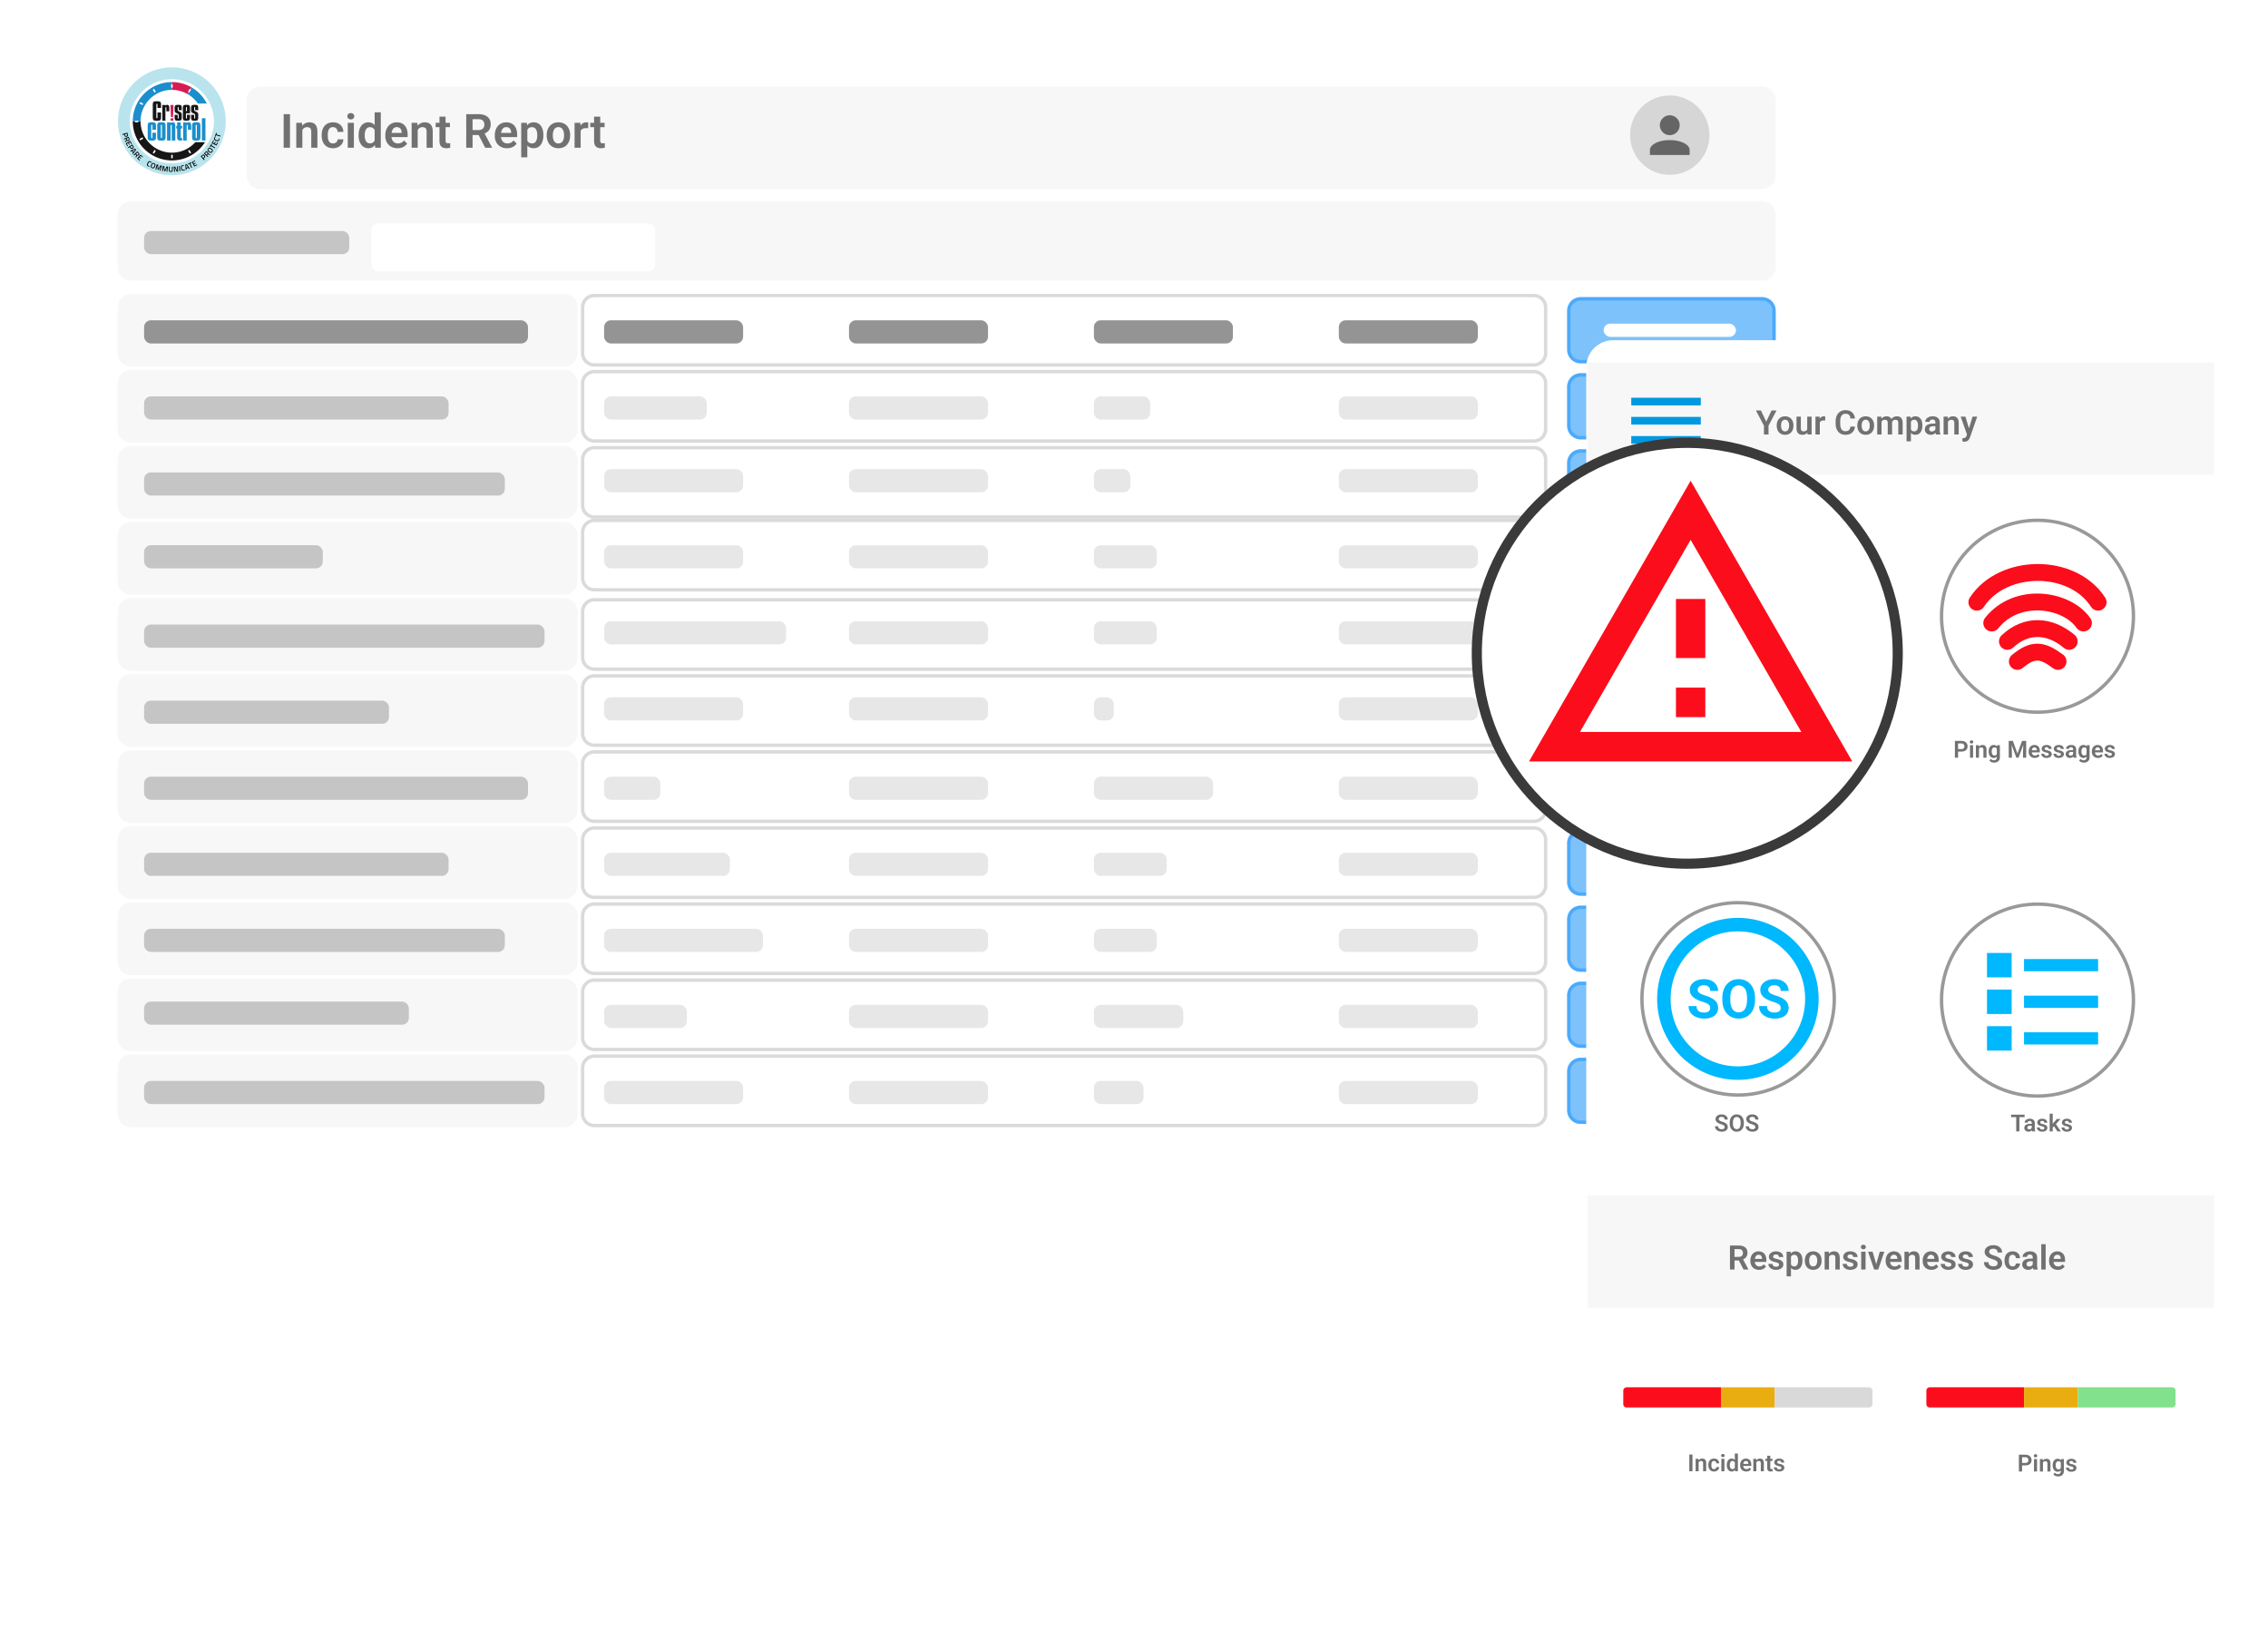 <svg xmlns="http://www.w3.org/2000/svg" fill="none" viewBox="0 0 672 483"><g filter="url(#a)"><rect width="529.995" height="341.289" x="16" y="8" fill="#fff" rx="8"/></g><path fill="#F7F7F7" d="M73.092 29.652a4 4 0 0 1 4-4h445.034a4 4 0 0 1 4 4v22.38a4 4 0 0 1-4 4H77.092a4 4 0 0 1-4-4v-22.38ZM34.85 63.645a4 4 0 0 1 4-4h483.277a4 4 0 0 1 4 4v15.519a4 4 0 0 1-4 4H38.849a4 4 0 0 1-4-4v-15.52ZM34.85 91.084a4 4 0 0 1 4-4h128.302a4 4 0 0 1 4 4v13.56a4 4 0 0 1-4 4H38.849a4 4 0 0 1-4-4v-13.56Z"/><path fill="#fff" stroke="#DADADA" d="M172.632 91.084a3.5 3.5 0 0 1 3.5-3.5h278.334a3.5 3.5 0 0 1 3.5 3.5v13.56a3.5 3.5 0 0 1-3.5 3.5H176.132a3.5 3.5 0 0 1-3.5-3.5v-13.56Z"/><path fill="#2D9CFA" fill-opacity=".61" d="M464.349 92.064a4 4 0 0 1 4-4h53.777a4 4 0 0 1 4 4v11.6a4 4 0 0 1-4 4h-53.777a4 4 0 0 1-4-4v-11.6Z"/><path stroke="#2D9CFA" stroke-opacity=".61" d="M464.849 92.064a3.5 3.5 0 0 1 3.5-3.5h53.777a3.5 3.5 0 0 1 3.5 3.5v11.6a3.5 3.5 0 0 1-3.5 3.5h-53.777a3.5 3.5 0 0 1-3.5-3.5v-11.6Z"/><path fill="#2D9CFA" fill-opacity=".61" d="M464.349 182.222a4 4 0 0 1 4-4h53.777a4 4 0 0 1 4 4v11.599a4 4 0 0 1-4 4h-53.777a4 4 0 0 1-4-4v-11.599Z"/><path stroke="#2D9CFA" stroke-opacity=".61" d="M464.849 182.222a3.5 3.5 0 0 1 3.5-3.5h53.777a3.5 3.5 0 0 1 3.5 3.5v11.599a3.5 3.5 0 0 1-3.5 3.5h-53.777a3.5 3.5 0 0 1-3.5-3.5v-11.599Z"/><path fill="#2D9CFA" fill-opacity=".61" d="M464.349 137.143a4 4 0 0 1 4-4h53.777c2.21 0 4 1.79 4 4v11.599a4 4 0 0 1-4 4h-53.777a4 4 0 0 1-4-4v-11.599Z"/><path stroke="#2D9CFA" stroke-opacity=".61" d="M464.849 137.143a3.5 3.5 0 0 1 3.5-3.5h53.777a3.5 3.5 0 0 1 3.5 3.5v11.599a3.5 3.5 0 0 1-3.5 3.5h-53.777a3.5 3.5 0 0 1-3.5-3.5v-11.599Z"/><path fill="#2D9CFA" fill-opacity=".61" d="M464.349 227.3a4 4 0 0 1 4-4h53.777a4 4 0 0 1 4 4v11.6a4 4 0 0 1-4 4h-53.777a4 4 0 0 1-4-4v-11.6Z"/><path stroke="#2D9CFA" stroke-opacity=".61" d="M464.849 227.3a3.5 3.5 0 0 1 3.5-3.5h53.777a3.5 3.5 0 0 1 3.5 3.5v11.6a3.5 3.5 0 0 1-3.5 3.5h-53.777a3.5 3.5 0 0 1-3.5-3.5v-11.6Z"/><path fill="#2D9CFA" fill-opacity=".61" d="M464.349 114.604a4 4 0 0 1 4-4h53.777c2.21 0 4 1.79 4 4v11.599a4 4 0 0 1-4 4h-53.777a4 4 0 0 1-4-4v-11.599Z"/><path stroke="#2D9CFA" stroke-opacity=".61" d="M464.849 114.604a3.5 3.5 0 0 1 3.5-3.5h53.777a3.5 3.5 0 0 1 3.5 3.5v11.599a3.5 3.5 0 0 1-3.5 3.5h-53.777a3.5 3.5 0 0 1-3.5-3.5v-11.599Z"/><path fill="#2D9CFA" fill-opacity=".61" d="M464.349 204.762a4 4 0 0 1 4-4h53.777a4 4 0 0 1 4 4v11.599a4 4 0 0 1-4 4h-53.777a4 4 0 0 1-4-4v-11.599Z"/><path stroke="#2D9CFA" stroke-opacity=".61" d="M464.849 204.762a3.5 3.5 0 0 1 3.5-3.5h53.777a3.5 3.5 0 0 1 3.5 3.5v11.599a3.5 3.5 0 0 1-3.5 3.5h-53.777a3.5 3.5 0 0 1-3.5-3.5v-11.599Z"/><path fill="#2D9CFA" fill-opacity=".61" d="M464.349 159.683a4 4 0 0 1 4-4h53.777c2.21 0 4 1.79 4 4v11.599a4 4 0 0 1-4 4h-53.777a4 4 0 0 1-4-4v-11.599Z"/><path stroke="#2D9CFA" stroke-opacity=".61" d="M464.849 159.683a3.5 3.5 0 0 1 3.5-3.5h53.777a3.5 3.5 0 0 1 3.5 3.5v11.599a3.5 3.5 0 0 1-3.5 3.5h-53.777a3.5 3.5 0 0 1-3.5-3.5v-11.599Z"/><path fill="#2D9CFA" fill-opacity=".61" d="M464.349 249.84a4 4 0 0 1 4-4h53.777a4 4 0 0 1 4 4v11.6a4 4 0 0 1-4 4h-53.777a4 4 0 0 1-4-4v-11.6Z"/><path stroke="#2D9CFA" stroke-opacity=".61" d="M464.849 249.84a3.5 3.5 0 0 1 3.5-3.5h53.777a3.5 3.5 0 0 1 3.5 3.5v11.6a3.5 3.5 0 0 1-3.5 3.5h-53.777a3.5 3.5 0 0 1-3.5-3.5v-11.6Z"/><path fill="#2D9CFA" fill-opacity=".61" d="M464.349 272.38a4 4 0 0 1 4-4h53.777a4 4 0 0 1 4 4v11.6a4 4 0 0 1-4 4h-53.777a4 4 0 0 1-4-4v-11.6Z"/><path stroke="#2D9CFA" stroke-opacity=".61" d="M464.849 272.38a3.5 3.5 0 0 1 3.5-3.5h53.777a3.5 3.5 0 0 1 3.5 3.5v11.6a3.5 3.5 0 0 1-3.5 3.5h-53.777a3.5 3.5 0 0 1-3.5-3.5v-11.6Z"/><path fill="#2D9CFA" fill-opacity=".61" d="M464.349 294.919a4 4 0 0 1 4-4h53.777a4 4 0 0 1 4 4v11.6a4 4 0 0 1-4 4h-53.777a4 4 0 0 1-4-4v-11.6Z"/><path stroke="#2D9CFA" stroke-opacity=".61" d="M464.849 294.919a3.5 3.5 0 0 1 3.5-3.5h53.777a3.5 3.5 0 0 1 3.5 3.5v11.6a3.5 3.5 0 0 1-3.5 3.5h-53.777a3.5 3.5 0 0 1-3.5-3.5v-11.6Z"/><path fill="#2D9CFA" fill-opacity=".61" d="M464.349 317.459a4 4 0 0 1 4-4h53.777a4 4 0 0 1 4 4v11.6a4 4 0 0 1-4 4h-53.777a4 4 0 0 1-4-4v-11.6Z"/><path stroke="#2D9CFA" stroke-opacity=".61" d="M464.849 317.459a3.5 3.5 0 0 1 3.5-3.5h53.777a3.5 3.5 0 0 1 3.5 3.5v11.6a3.5 3.5 0 0 1-3.5 3.5h-53.777a3.5 3.5 0 0 1-3.5-3.5v-11.6Z"/><path fill="#F7F7F7" d="M34.85 136.163a4 4 0 0 1 4-4h128.302a4 4 0 0 1 4 4v13.559a4 4 0 0 1-4 4H38.849a4 4 0 0 1-4-4v-13.559Z"/><path fill="#fff" stroke="#DADADA" d="M172.632 136.163a3.5 3.5 0 0 1 3.5-3.5h278.334a3.5 3.5 0 0 1 3.5 3.5v13.559a3.5 3.5 0 0 1-3.5 3.5H176.132a3.5 3.5 0 0 1-3.5-3.5v-13.559Z"/><path fill="#F7F7F7" d="M34.85 181.242a4 4 0 0 1 4-4h128.302a4 4 0 0 1 4 4v13.559a4 4 0 0 1-4 4H38.849a4 4 0 0 1-4-4v-13.559Z"/><path fill="#fff" stroke="#DADADA" d="M172.632 181.242a3.5 3.5 0 0 1 3.5-3.5h278.334a3.5 3.5 0 0 1 3.5 3.5v13.559a3.5 3.5 0 0 1-3.5 3.5H176.132a3.5 3.5 0 0 1-3.5-3.5v-13.559Z"/><path fill="#F7F7F7" d="M34.85 226.321a4 4 0 0 1 4-4h128.302a4 4 0 0 1 4 4v13.56a4 4 0 0 1-4 4H38.849a4 4 0 0 1-4-4v-13.56Z"/><path fill="#fff" stroke="#DADADA" d="M172.632 226.321a3.5 3.5 0 0 1 3.5-3.5h278.334a3.5 3.5 0 0 1 3.5 3.5v13.56a3.5 3.5 0 0 1-3.5 3.5H176.132a3.5 3.5 0 0 1-3.5-3.5v-13.56Z"/><path fill="#F7F7F7" d="M34.85 293.94a4 4 0 0 1 4-4h128.302a4 4 0 0 1 4 4v13.559a4 4 0 0 1-4 4H38.849a4 4 0 0 1-4-4V293.94Z"/><path fill="#fff" stroke="#DADADA" d="M172.632 293.94a3.5 3.5 0 0 1 3.5-3.5h278.334a3.5 3.5 0 0 1 3.5 3.5v13.559a3.5 3.5 0 0 1-3.5 3.5H176.132a3.5 3.5 0 0 1-3.5-3.5V293.94Z"/><path fill="#F7F7F7" d="M34.85 113.624a4 4 0 0 1 4-4h128.302a4 4 0 0 1 4 4v13.559a4 4 0 0 1-4 4H38.849a4 4 0 0 1-4-4v-13.559Z"/><path fill="#fff" stroke="#DADADA" d="M172.632 113.624a3.5 3.5 0 0 1 3.5-3.5h278.334a3.5 3.5 0 0 1 3.5 3.5v13.559a3.5 3.5 0 0 1-3.5 3.5H176.132a3.5 3.5 0 0 1-3.5-3.5v-13.559Z"/><path fill="#F7F7F7" d="M34.85 158.702a4 4 0 0 1 4-4h128.302a4 4 0 0 1 4 4v13.56a4 4 0 0 1-4 4H38.849a4 4 0 0 1-4-4v-13.56Z"/><path fill="#fff" stroke="#DADADA" d="M172.632 157.722a3.5 3.5 0 0 1 3.5-3.5h278.334a3.5 3.5 0 0 1 3.5 3.5v13.559a3.5 3.5 0 0 1-3.5 3.5H176.132a3.5 3.5 0 0 1-3.5-3.5v-13.559Z"/><path fill="#F7F7F7" d="M34.85 203.781a4 4 0 0 1 4-4h128.302a4 4 0 0 1 4 4v13.559a4 4 0 0 1-4 4H38.849a4 4 0 0 1-4-4v-13.559Z"/><path fill="#fff" stroke="#DADADA" d="M172.632 203.781a3.5 3.5 0 0 1 3.5-3.5h278.334a3.5 3.5 0 0 1 3.5 3.5v13.559a3.5 3.5 0 0 1-3.5 3.5H176.132a3.5 3.5 0 0 1-3.5-3.5v-13.559Z"/><path fill="#F7F7F7" d="M34.85 271.4a4 4 0 0 1 4-4h128.302a4 4 0 0 1 4 4v13.56a4 4 0 0 1-4 4H38.849a4 4 0 0 1-4-4V271.4Z"/><path fill="#fff" stroke="#DADADA" d="M172.632 271.4a3.5 3.5 0 0 1 3.5-3.5h278.334a3.5 3.5 0 0 1 3.5 3.5v13.56a3.5 3.5 0 0 1-3.5 3.5H176.132a3.5 3.5 0 0 1-3.5-3.5V271.4Z"/><path fill="#F7F7F7" d="M34.85 248.861a4 4 0 0 1 4-4h128.302a4 4 0 0 1 4 4v13.559a4 4 0 0 1-4 4H38.849a4 4 0 0 1-4-4v-13.559Z"/><path fill="#fff" stroke="#DADADA" d="M172.632 248.861a3.5 3.5 0 0 1 3.5-3.5h278.334a3.5 3.5 0 0 1 3.5 3.5v13.559a3.5 3.5 0 0 1-3.5 3.5H176.132a3.5 3.5 0 0 1-3.5-3.5v-13.559Z"/><path fill="#F7F7F7" d="M34.85 316.479a4 4 0 0 1 4-4h128.302a4 4 0 0 1 4 4v13.56a4 4 0 0 1-4 4H38.849a4 4 0 0 1-4-4v-13.56Z"/><path fill="#fff" stroke="#DADADA" d="M172.632 316.479a3.5 3.5 0 0 1 3.5-3.5h278.334a3.5 3.5 0 0 1 3.5 3.5v13.56a3.5 3.5 0 0 1-3.5 3.5H176.132a3.5 3.5 0 0 1-3.5-3.5v-13.56Z"/><path fill="#717171" d="M85.923 33.83v9.954h-1.88V33.83h1.88Zm3.664 4.136v5.818h-1.805v-7.397h1.695l.11 1.58ZM89.3 39.82h-.534a4.878 4.878 0 0 1 .22-1.463c.14-.438.339-.814.594-1.128.26-.314.567-.556.923-.725a2.74 2.74 0 0 1 1.19-.252c.355 0 .676.05.963.15.287.1.533.26.738.478.21.22.37.506.479.862.114.35.17.784.17 1.299v4.744h-1.818v-4.758c0-.337-.05-.604-.15-.8a.839.839 0 0 0-.424-.417 1.649 1.649 0 0 0-.677-.123c-.278 0-.521.057-.731.17-.205.11-.378.263-.52.459a2.258 2.258 0 0 0-.314.677 3 3 0 0 0-.11.827Zm9.372 2.68c.255 0 .483-.05.683-.15.2-.101.36-.242.479-.425.123-.182.189-.394.198-.635h1.702a2.39 2.39 0 0 1-.424 1.346c-.273.397-.638.711-1.093.944a3.321 3.321 0 0 1-1.518.341c-.57 0-1.066-.095-1.49-.287a2.901 2.901 0 0 1-1.06-.8 3.538 3.538 0 0 1-.629-1.189 4.97 4.97 0 0 1-.205-1.45v-.218c0-.515.069-.998.205-1.45.142-.45.351-.847.63-1.189a2.901 2.901 0 0 1 1.059-.8c.424-.19.918-.286 1.483-.286.597 0 1.121.116 1.572.348.456.233.812.56 1.067.985.26.423.394.922.403 1.497h-1.702a1.637 1.637 0 0 0-.178-.711 1.306 1.306 0 0 0-.465-.506 1.335 1.335 0 0 0-.731-.192c-.305 0-.56.064-.766.192a1.32 1.32 0 0 0-.471.526c-.11.219-.187.465-.233.738a5.623 5.623 0 0 0-.061.848v.219c0 .3.02.588.061.861.046.274.123.52.233.738.114.215.27.386.471.513.205.128.465.191.78.191Zm6.179-6.112v7.397h-1.811v-7.397h1.811Zm-1.934-1.934c0-.27.091-.493.273-.67.187-.178.438-.267.752-.267.315 0 .563.089.745.267a.886.886 0 0 1 .281.67.878.878 0 0 1-.281.663c-.182.178-.43.266-.745.266-.314 0-.565-.088-.752-.266a.89.89 0 0 1-.273-.663Zm8.093 7.758v-8.927h1.819v10.5h-1.641l-.178-1.573Zm-4.75-2.037v-.143c0-.565.063-1.078.191-1.538.132-.465.323-.864.574-1.197a2.64 2.64 0 0 1 .909-.772c.36-.182.768-.273 1.224-.273.442 0 .827.088 1.155.266.333.178.615.43.848.759.237.328.426.718.567 1.169.142.446.244.939.308 1.476v.39a7.693 7.693 0 0 1-.308 1.442c-.141.438-.33.82-.567 1.149a2.473 2.473 0 0 1-.848.752c-.332.177-.722.266-1.169.266-.451 0-.856-.093-1.217-.28a2.682 2.682 0 0 1-.909-.786 3.785 3.785 0 0 1-.567-1.19 5.497 5.497 0 0 1-.191-1.49Zm1.811-.143v.143c0 .32.027.618.082.896.055.278.144.524.267.738.123.21.28.374.471.492.196.119.433.178.711.178.356 0 .647-.077.875-.232a1.57 1.57 0 0 0 .54-.65c.128-.278.21-.59.246-.936v-1.074a3.042 3.042 0 0 0-.143-.758 1.795 1.795 0 0 0-.315-.602 1.391 1.391 0 0 0-.492-.396 1.572 1.572 0 0 0-.697-.144c-.278 0-.515.062-.711.185a1.36 1.36 0 0 0-.478.499 2.496 2.496 0 0 0-.274.745 4.798 4.798 0 0 0-.082.916Zm9.714 3.89a3.968 3.968 0 0 1-1.511-.274 3.316 3.316 0 0 1-1.141-.759 3.478 3.478 0 0 1-.718-1.141 3.98 3.98 0 0 1-.246-1.409v-.273c0-.57.082-1.087.246-1.552.164-.47.396-.872.697-1.21a3.074 3.074 0 0 1 1.08-.78 3.444 3.444 0 0 1 1.388-.273c.524 0 .986.09 1.388.267.401.173.736.42 1.004.738.269.32.472.702.609 1.149.137.442.205.932.205 1.47v.758h-5.797v-1.244h4.02v-.136a2.182 2.182 0 0 0-.165-.787 1.257 1.257 0 0 0-.464-.574c-.21-.146-.481-.219-.814-.219-.269 0-.503.06-.704.178a1.41 1.41 0 0 0-.492.492c-.128.21-.223.46-.287.752a4.538 4.538 0 0 0-.096.97v.274c0 .31.041.597.123.862.087.264.212.494.376.69.169.191.369.342.602.451.237.105.506.157.806.157.379 0 .72-.072 1.026-.218.31-.15.578-.372.806-.663l.909.943a3.222 3.222 0 0 1-1.572 1.169 3.906 3.906 0 0 1-1.278.191Zm5.981-5.955v5.818h-1.804v-7.397h1.695l.109 1.58Zm-.287 1.853h-.533a4.904 4.904 0 0 1 .219-1.463c.141-.438.339-.814.595-1.128.259-.314.567-.556.922-.725a2.743 2.743 0 0 1 1.19-.252c.355 0 .677.05.964.15.287.1.533.26.738.478.21.22.369.506.478.862.114.35.171.784.171 1.299v4.744h-1.818v-4.758c0-.337-.05-.604-.15-.8a.84.84 0 0 0-.424-.417 1.648 1.648 0 0 0-.677-.123c-.278 0-.522.057-.731.17-.205.11-.379.263-.52.459a2.25 2.25 0 0 0-.314.677c-.073.255-.11.53-.11.827Zm9.837-3.432v1.299h-4.238v-1.299h4.238Zm-3.103-1.818h1.811v7.082c0 .219.03.387.089.506a.457.457 0 0 0 .267.239c.118.041.259.062.423.062.119 0 .228-.007.329-.021.1-.014.184-.027.253-.041l.006 1.353c-.15.05-.321.092-.512.124a3.808 3.808 0 0 1-.636.047c-.406 0-.761-.068-1.066-.205a1.518 1.518 0 0 1-.711-.676c-.169-.315-.253-.73-.253-1.245V34.57Zm7.929-.738h3.617c.756 0 1.405.113 1.948.341.542.228.959.566 1.251 1.012.291.447.437.996.437 1.648 0 .514-.091.961-.273 1.34-.182.378-.44.694-.773.95a3.783 3.783 0 0 1-1.162.601l-.588.3h-3.192l-.014-1.483h2.386c.387 0 .709-.068.964-.205a1.35 1.35 0 0 0 .574-.567c.132-.242.198-.517.198-.827 0-.333-.063-.62-.191-.861a1.298 1.298 0 0 0-.581-.568c-.26-.132-.588-.198-.984-.198h-1.737v8.47h-1.88V33.83Zm5.619 9.953-2.303-4.457 1.989-.007 2.331 4.368v.096h-2.017Zm6.467.136c-.56 0-1.064-.09-1.51-.273a3.31 3.31 0 0 1-1.142-.759 3.494 3.494 0 0 1-.718-1.141 3.98 3.98 0 0 1-.246-1.409v-.273c0-.57.082-1.087.246-1.552.164-.47.397-.872.697-1.21a3.074 3.074 0 0 1 1.08-.78c.42-.181.882-.273 1.388-.273.524 0 .987.09 1.388.267.401.173.736.42 1.005.738.269.32.471.702.608 1.149.137.442.205.932.205 1.47v.758h-5.797v-1.244h4.02v-.136a2.182 2.182 0 0 0-.164-.787 1.253 1.253 0 0 0-.465-.574c-.21-.146-.481-.219-.813-.219-.269 0-.504.06-.705.178a1.41 1.41 0 0 0-.492.492c-.127.21-.223.46-.287.752a4.538 4.538 0 0 0-.096.97v.274c0 .31.041.597.123.862.087.264.212.494.376.69.169.191.37.342.602.451.237.105.506.157.807.157.378 0 .72-.072 1.025-.218.31-.15.579-.372.807-.663l.909.943a3.026 3.026 0 0 1-.629.656c-.26.21-.574.38-.943.513-.37.128-.796.191-1.279.191Zm6.016-6.11v8.817h-1.812v-10.24h1.675l.137 1.422Zm4.751 2.2v.144c0 .538-.064 1.037-.192 1.497a3.753 3.753 0 0 1-.546 1.196 2.604 2.604 0 0 1-.903.793c-.355.187-.765.28-1.23.28-.456 0-.852-.086-1.19-.26a2.446 2.446 0 0 1-.854-.751 4.149 4.149 0 0 1-.561-1.128 8.442 8.442 0 0 1-.307-1.415v-.458a8.715 8.715 0 0 1 .307-1.477c.142-.447.328-.832.561-1.155.232-.328.515-.581.847-.759.338-.178.732-.267 1.183-.267.47 0 .882.09 1.237.267a2.5 2.5 0 0 1 .91.766c.246.332.43.729.553 1.19.123.46.185.972.185 1.537Zm-1.812.144v-.144c0-.328-.029-.63-.089-.909a2.431 2.431 0 0 0-.273-.738 1.368 1.368 0 0 0-.478-.5 1.35 1.35 0 0 0-.711-.177c-.278 0-.518.046-.718.137a1.25 1.25 0 0 0-.492.39c-.128.168-.228.368-.301.601-.069.228-.114.48-.137.759v1.135c.041.337.121.64.239.909.119.269.292.483.52.642.232.16.533.24.902.24.278 0 .515-.062.711-.185a1.42 1.42 0 0 0 .479-.506 2.47 2.47 0 0 0 .266-.752 4.72 4.72 0 0 0 .082-.902Zm2.81.007v-.144c0-.542.077-1.041.232-1.497a3.47 3.47 0 0 1 .677-1.196c.296-.337.659-.6 1.087-.786.428-.192.916-.287 1.463-.287.556 0 1.048.095 1.476.287a3.03 3.03 0 0 1 1.094.786c.296.337.522.736.677 1.196.155.456.232.955.232 1.497v.144c0 .537-.077 1.036-.232 1.497a3.555 3.555 0 0 1-.677 1.196 3.04 3.04 0 0 1-1.087.786c-.428.187-.918.28-1.469.28a3.676 3.676 0 0 1-1.47-.28 3.03 3.03 0 0 1-1.094-.786 3.555 3.555 0 0 1-.677-1.196 4.663 4.663 0 0 1-.232-1.497Zm1.805-.144v.144c0 .323.032.626.095.909.064.282.162.53.294.745.132.214.303.383.513.506.214.118.469.178.766.178.291 0 .542-.06.752-.178.209-.123.38-.292.512-.506.137-.214.237-.463.301-.745a4.11 4.11 0 0 0 .096-.91v-.143c0-.319-.032-.617-.096-.895a2.322 2.322 0 0 0-.301-.745 1.434 1.434 0 0 0-1.278-.705 1.42 1.42 0 0 0-1.265.705c-.132.214-.23.462-.294.745a4.045 4.045 0 0 0-.095.895Zm8.251-2.12v5.887h-1.805v-7.397h1.709l.096 1.51Zm2.249-1.558-.028 1.682a4.73 4.73 0 0 0-.69-.055 2.11 2.11 0 0 0-.732.117c-.209.072-.385.18-.526.32a1.402 1.402 0 0 0-.314.52c-.073.2-.114.429-.123.684l-.39-.048c0-.47.048-.904.143-1.306.096-.4.235-.752.417-1.052.183-.301.411-.534.684-.698.278-.168.597-.252.957-.252.1 0 .207.009.321.027.119.014.212.034.281.061Zm4.833.048v1.299h-4.239v-1.299h4.239Zm-3.104-1.818h1.812v7.082c0 .219.029.387.088.506.06.118.149.198.267.239.119.041.26.062.424.062.118 0 .228-.007.328-.021.1-.014.185-.027.253-.041l.007 1.353a3.4 3.4 0 0 1-.513.124 3.808 3.808 0 0 1-.636.047c-.405 0-.761-.068-1.066-.205a1.527 1.527 0 0 1-.711-.676c-.169-.315-.253-.73-.253-1.245V34.57Z"/><rect width="60.797" height="6.86" x="42.694" y="68.464" fill="#C5C5C5" rx="2"/><rect width="113.749" height="6.86" x="42.694" y="94.923" fill="#959494" rx="2"/><rect width="41.185" height="6.86" x="178.997" y="94.923" fill="#959494" rx="2"/><rect width="30.398" height="6.86" x="178.997" y="117.463" fill="#E7E7E7" rx="2"/><rect width="41.185" height="6.86" x="178.997" y="139.023" fill="#E7E7E7" rx="2"/><rect width="41.185" height="6.86" x="178.997" y="161.562" fill="#E7E7E7" rx="2"/><rect width="53.933" height="6.86" x="178.997" y="184.102" fill="#E7E7E7" rx="2"/><rect width="41.185" height="6.86" x="178.997" y="206.641" fill="#E7E7E7" rx="2"/><rect width="16.67" height="6.86" x="178.997" y="230.16" fill="#E7E7E7" rx="2"/><rect width="37.263" height="6.86" x="178.997" y="252.7" fill="#E7E7E7" rx="2"/><rect width="47.069" height="6.86" x="178.997" y="275.24" fill="#E7E7E7" rx="2"/><rect width="24.515" height="6.86" x="178.997" y="297.779" fill="#E7E7E7" rx="2"/><rect width="41.185" height="6.86" x="178.997" y="320.319" fill="#E7E7E7" rx="2"/><rect width="41.185" height="6.86" x="251.56" y="117.463" fill="#E7E7E7" rx="2"/><rect width="41.185" height="6.86" x="251.56" y="94.923" fill="#959494" rx="2"/><rect width="16.67" height="6.86" x="324.125" y="117.463" fill="#E7E7E7" rx="2"/><rect width="41.185" height="6.86" x="251.56" y="139.023" fill="#E7E7E7" rx="2"/><rect width="41.185" height="6.86" x="251.56" y="161.562" fill="#E7E7E7" rx="2"/><rect width="41.185" height="6.86" x="251.56" y="184.102" fill="#E7E7E7" rx="2"/><rect width="41.185" height="6.86" x="251.56" y="230.16" fill="#E7E7E7" rx="2"/><rect width="41.185" height="6.86" x="251.56" y="206.641" fill="#E7E7E7" rx="2"/><rect width="41.185" height="6.86" x="251.56" y="252.7" fill="#E7E7E7" rx="2"/><rect width="41.185" height="6.86" x="251.56" y="275.24" fill="#E7E7E7" rx="2"/><rect width="41.185" height="6.86" x="251.56" y="297.779" fill="#E7E7E7" rx="2"/><rect width="41.185" height="6.86" x="251.56" y="320.319" fill="#E7E7E7" rx="2"/><rect width="41.185" height="6.86" x="396.688" y="117.463" fill="#E7E7E7" rx="2"/><rect width="41.185" height="6.86" x="324.125" y="94.923" fill="#959494" rx="2"/><rect width="10.787" height="6.86" x="324.125" y="139.023" fill="#E7E7E7" rx="2"/><rect width="18.631" height="6.86" x="324.125" y="161.562" fill="#E7E7E7" rx="2"/><rect width="35.301" height="6.86" x="324.125" y="230.16" fill="#E7E7E7" rx="2"/><rect width="18.631" height="6.86" x="324.125" y="184.102" fill="#E7E7E7" rx="2"/><rect width="5.884" height="6.86" x="324.125" y="206.641" fill="#E7E7E7" rx="2"/><rect width="21.573" height="6.86" x="324.125" y="252.7" fill="#E7E7E7" rx="2"/><rect width="18.631" height="6.86" x="324.125" y="275.24" fill="#E7E7E7" rx="2"/><rect width="26.476" height="6.86" x="324.125" y="297.779" fill="#E7E7E7" rx="2"/><rect width="14.709" height="6.86" x="324.125" y="320.319" fill="#E7E7E7" rx="2"/><rect width="41.185" height="6.86" x="396.688" y="94.923" fill="#959494" rx="2"/><rect width="41.185" height="6.86" x="396.688" y="139.023" fill="#E7E7E7" rx="2"/><rect width="41.185" height="6.86" x="396.688" y="230.16" fill="#E7E7E7" rx="2"/><rect width="41.185" height="6.86" x="396.688" y="161.562" fill="#E7E7E7" rx="2"/><rect width="41.185" height="6.86" x="396.688" y="184.102" fill="#E7E7E7" rx="2"/><rect width="41.185" height="6.86" x="396.688" y="206.641" fill="#E7E7E7" rx="2"/><rect width="41.185" height="6.86" x="396.688" y="252.7" fill="#E7E7E7" rx="2"/><rect width="41.185" height="6.86" x="396.688" y="275.24" fill="#E7E7E7" rx="2"/><rect width="41.185" height="6.86" x="396.688" y="297.779" fill="#E7E7E7" rx="2"/><rect width="41.185" height="6.86" x="396.688" y="320.319" fill="#E7E7E7" rx="2"/><rect width="113.749" height="6.86" x="42.694" y="230.16" fill="#C5C5C5" rx="2"/><rect width="90.215" height="6.86" x="42.694" y="117.463" fill="#C5C5C5" rx="2"/><rect width="90.215" height="6.86" x="42.694" y="252.7" fill="#C5C5C5" rx="2"/><rect width="106.885" height="6.86" x="42.694" y="140.002" fill="#C5C5C5" rx="2"/><rect width="106.885" height="6.86" x="42.694" y="275.24" fill="#C5C5C5" rx="2"/><rect width="52.952" height="6.86" x="42.694" y="161.562" fill="#C5C5C5" rx="2"/><rect width="78.447" height="6.86" x="42.694" y="296.8" fill="#C5C5C5" rx="2"/><rect width="118.652" height="6.86" x="42.694" y="185.082" fill="#C5C5C5" rx="2"/><rect width="118.652" height="6.86" x="42.694" y="320.319" fill="#C5C5C5" rx="2"/><rect width="72.564" height="6.86" x="42.694" y="207.621" fill="#C5C5C5" rx="2"/><g filter="url(#b)"><rect width="84.068" height="14.24" x="110.042" y="65.202" fill="#fff" rx="2"/></g><ellipse cx="494.747" cy="40.044" fill="#D6D6D6" rx="11.767" ry="11.76"/><path fill="#656565" d="M494.748 34.165a2.943 2.943 0 0 1 2.942 2.94 2.938 2.938 0 0 1-2.942 2.94 2.941 2.941 0 0 1-2.08-5.019 2.942 2.942 0 0 1 2.08-.861Zm0 7.35c3.25 0 5.883 1.316 5.883 2.94v1.47h-11.767v-1.47c0-1.624 2.633-2.94 5.884-2.94Z"/><rect width="39.224" height="3.92" x="475.135" y="95.904" fill="#fff" rx="1.96"/><rect width="39.224" height="3.92" x="475.135" y="118.443" fill="#fff" rx="1.96"/><rect width="39.224" height="3.92" x="475.135" y="140.983" fill="#fff" rx="1.96"/><rect width="39.224" height="3.92" x="475.135" y="163.522" fill="#fff" rx="1.96"/><rect width="39.224" height="3.92" x="475.135" y="186.062" fill="#fff" rx="1.96"/><rect width="39.224" height="3.92" x="475.135" y="208.601" fill="#fff" rx="1.96"/><rect width="39.224" height="3.92" x="475.135" y="231.14" fill="#fff" rx="1.96"/><rect width="39.224" height="3.92" x="475.135" y="253.68" fill="#fff" rx="1.96"/><rect width="39.224" height="3.92" x="475.135" y="276.22" fill="#fff" rx="1.96"/><rect width="39.224" height="3.92" x="475.135" y="298.759" fill="#fff" rx="1.96"/><rect width="39.224" height="3.92" x="475.135" y="321.299" fill="#fff" rx="1.96"/><g filter="url(#c)"><rect width="185.59" height="365.194" x="469.998" y="92.813" fill="#fff" rx="8"/></g><path fill="#F7F7F7" d="M470.365 140.707H656v-33.299H470.365zM470.365 387.535H656v-33.299H470.365z"/><path fill="#717171" d="m521.764 121.644 1.562 3.315 1.572-3.315h1.475l-2.363 4.507v2.602h-1.363v-2.602l-2.368-4.507h1.485Zm4.673 4.522v-.103c0-.387.055-.744.166-1.069.11-.329.271-.614.483-.855a2.17 2.17 0 0 1 .776-.561 2.534 2.534 0 0 1 1.045-.205c.397 0 .749.068 1.055.205.309.133.57.32.781.561.212.241.373.526.484.855.11.325.166.682.166 1.069v.103c0 .384-.056.74-.166 1.069-.111.325-.272.61-.484.854-.211.241-.47.428-.776.562-.306.133-.656.2-1.05.2-.391 0-.741-.067-1.05-.2a2.177 2.177 0 0 1-.781-.562 2.517 2.517 0 0 1-.483-.854 3.322 3.322 0 0 1-.166-1.069Zm1.289-.103v.103c0 .231.022.447.068.649.046.202.116.379.21.532.094.153.216.274.366.361.153.085.335.127.547.127.208 0 .387-.042.537-.127.15-.087.272-.208.366-.361.098-.153.17-.33.215-.532.046-.202.069-.418.069-.649v-.103c0-.228-.023-.441-.069-.64a1.646 1.646 0 0 0-.215-.532 1.024 1.024 0 0 0-.913-.503 1.016 1.016 0 0 0-.903.503 1.76 1.76 0 0 0-.21.532 2.836 2.836 0 0 0-.068.64Zm7.749 1.436v-4.029h1.298v5.283h-1.22l-.078-1.254Zm.166-1.094.4-.01c0 .355-.039.682-.117.981-.078.3-.2.56-.366.782a1.7 1.7 0 0 1-.62.512 2.027 2.027 0 0 1-.889.181 2.26 2.26 0 0 1-.713-.107 1.462 1.462 0 0 1-.557-.347 1.624 1.624 0 0 1-.356-.61 2.832 2.832 0 0 1-.127-.904v-3.413h1.289v3.423c0 .176.019.322.059.44a.812.812 0 0 0 .17.288.702.702 0 0 0 .259.156c.101.029.209.044.323.044.312 0 .558-.062.737-.186.182-.127.312-.296.39-.508.079-.214.118-.455.118-.722Zm3.564-1.856v4.204h-1.289v-5.283h1.221l.068 1.079Zm1.607-1.113-.02 1.201a3.138 3.138 0 0 0-.493-.039c-.199 0-.373.028-.523.083a.98.98 0 0 0-.376.23 1.016 1.016 0 0 0-.224.371 1.577 1.577 0 0 0-.088.488l-.278-.034c0-.335.034-.646.102-.933.068-.286.168-.537.298-.752a1.43 1.43 0 0 1 .488-.498c.199-.12.427-.18.684-.18.071 0 .148.006.229.019.085.01.152.025.201.044Zm7.456 2.979h1.342a2.744 2.744 0 0 1-.395 1.264 2.37 2.37 0 0 1-.952.86c-.407.208-.9.312-1.48.312a2.99 2.99 0 0 1-1.206-.234 2.615 2.615 0 0 1-.913-.679 3.087 3.087 0 0 1-.576-1.064 4.57 4.57 0 0 1-.2-1.402v-.542c0-.517.068-.985.205-1.401.136-.417.332-.772.586-1.065.257-.296.564-.524.923-.683.361-.16.765-.239 1.21-.239.58 0 1.07.107 1.47.322.401.211.711.503.933.874.221.371.355.797.4 1.279h-1.343a2.117 2.117 0 0 0-.195-.762 1.026 1.026 0 0 0-.459-.473c-.202-.111-.47-.166-.806-.166-.26 0-.489.049-.688.146a1.259 1.259 0 0 0-.488.44c-.13.192-.228.433-.293.722a4.539 4.539 0 0 0-.098.996v.552c0 .361.029.685.088.972.059.286.15.529.273.727.124.199.284.35.479.454.195.105.428.157.698.157.329 0 .596-.052.801-.157.208-.104.366-.257.474-.458.11-.202.18-.453.21-.752Zm2.055-.249v-.103c0-.387.056-.744.166-1.069.111-.329.272-.614.484-.855.211-.241.47-.428.776-.561a2.531 2.531 0 0 1 1.045-.205c.397 0 .749.068 1.055.205.309.133.569.32.781.561.211.241.373.526.483.855.111.325.166.682.166 1.069v.103c0 .384-.055.74-.166 1.069-.11.325-.272.61-.483.854-.212.241-.47.428-.776.562-.306.133-.656.2-1.05.2-.391 0-.741-.067-1.05-.2a2.168 2.168 0 0 1-.781-.562 2.536 2.536 0 0 1-.484-.854 3.35 3.35 0 0 1-.166-1.069Zm1.289-.103v.103c0 .231.023.447.069.649a1.7 1.7 0 0 0 .21.532c.094.153.216.274.366.361.153.085.335.127.547.127.208 0 .387-.042.537-.127.15-.087.272-.208.366-.361a1.66 1.66 0 0 0 .215-.532c.045-.202.068-.418.068-.649v-.103c0-.228-.023-.441-.068-.64a1.669 1.669 0 0 0-.215-.532 1.024 1.024 0 0 0-.913-.503 1.016 1.016 0 0 0-.903.503 1.71 1.71 0 0 0-.21.532 2.835 2.835 0 0 0-.069.64Zm5.889-1.509v4.199h-1.289v-5.283h1.216l.073 1.084Zm-.19 1.367h-.396a3.7 3.7 0 0 1 .132-1.015c.091-.309.224-.578.4-.806.176-.231.393-.41.65-.537.26-.127.561-.19.903-.19.238 0 .456.035.654.107.199.068.37.177.513.327.146.147.259.339.337.576.078.235.117.516.117.845v3.525h-1.289v-3.393c0-.248-.036-.441-.107-.581a.582.582 0 0 0-.298-.293 1.131 1.131 0 0 0-.469-.088 1.06 1.06 0 0 0-.522.122 1.006 1.006 0 0 0-.357.327c-.091.14-.159.301-.205.484a2.623 2.623 0 0 0-.063.59Zm3.212-.239-.532.098c.003-.332.049-.643.137-.933.088-.293.216-.548.386-.766a1.79 1.79 0 0 1 .639-.518c.257-.127.554-.19.889-.19.26 0 .495.037.703.112.212.071.392.187.542.347.15.156.264.359.342.61.081.251.122.557.122.918v3.393h-1.299v-3.398c0-.257-.036-.454-.107-.591a.562.562 0 0 0-.298-.283 1.172 1.172 0 0 0-.459-.083c-.179 0-.335.034-.469.102a.975.975 0 0 0-.332.274 1.254 1.254 0 0 0-.2.41 1.875 1.875 0 0 0-.064.498Zm5.674-1.196v6.299h-1.294v-7.315h1.197l.097 1.016Zm3.394 1.572v.103c0 .384-.046.74-.137 1.069-.088.326-.218.61-.391.854-.172.241-.387.43-.644.567-.254.133-.547.2-.879.2-.325 0-.609-.062-.85-.185a1.75 1.75 0 0 1-.61-.538 2.955 2.955 0 0 1-.4-.805 5.974 5.974 0 0 1-.22-1.011v-.327c.049-.388.122-.739.22-1.055.101-.319.234-.594.4-.825.166-.234.368-.415.606-.542.24-.127.522-.19.844-.19.336 0 .63.063.884.19.257.127.474.309.649.547.176.237.308.521.396.849.088.329.132.695.132 1.099Zm-1.294.103v-.103c0-.234-.021-.451-.064-.649a1.735 1.735 0 0 0-.195-.528.976.976 0 0 0-.342-.356.96.96 0 0 0-.508-.127 1.23 1.23 0 0 0-.512.098.895.895 0 0 0-.352.278c-.091.12-.163.264-.215.43a2.66 2.66 0 0 0-.097.542v.81c.029.241.086.458.171.65.084.192.208.345.371.459.166.113.381.17.644.17a.934.934 0 0 0 .508-.131c.14-.088.254-.209.342-.362.088-.156.151-.335.19-.537.039-.202.059-.416.059-.644Zm5.146 1.469v-2.436c0-.179-.031-.334-.092-.464a.676.676 0 0 0-.284-.303.981.981 0 0 0-.483-.107c-.173 0-.324.029-.454.088a.66.66 0 0 0-.396.61h-1.294a1.3 1.3 0 0 1 .157-.62 1.65 1.65 0 0 1 .444-.527c.195-.157.428-.279.698-.367.274-.087.58-.131.918-.131.401 0 .757.068 1.07.205.315.133.563.335.742.605.182.27.273.61.273 1.021v2.304c0 .264.016.49.049.679.036.186.088.347.156.483v.083h-1.313a1.946 1.946 0 0 1-.142-.507 4.066 4.066 0 0 1-.049-.616Zm.181-2.094.01.766h-.816c-.201 0-.379.021-.532.064a.973.973 0 0 0-.376.176.707.707 0 0 0-.22.273.842.842 0 0 0-.073.356.7.7 0 0 0 .088.352c.062.104.15.187.264.249a.9.9 0 0 0 .41.088c.228 0 .426-.046.596-.137a1.16 1.16 0 0 0 .395-.342.725.725 0 0 0 .151-.381l.372.557a2.21 2.21 0 0 1-.205.425c-.092.15-.209.29-.352.42s-.316.237-.518.322a1.797 1.797 0 0 1-.703.127 2 2 0 0 1-.918-.205 1.625 1.625 0 0 1-.639-.562 1.433 1.433 0 0 1-.235-.81c0-.28.052-.527.156-.742.105-.215.259-.396.464-.542.205-.15.459-.262.762-.337a4.267 4.267 0 0 1 1.05-.117h.869Zm3.545-.938v4.155h-1.289v-5.283h1.211l.078 1.128Zm-.205 1.323h-.381a3.48 3.48 0 0 1 .156-1.045 2.47 2.47 0 0 1 .425-.805c.186-.225.405-.397.659-.518.254-.12.537-.18.85-.18.254 0 .483.035.688.107.205.072.381.186.528.342.149.156.263.361.341.615.082.251.123.56.123.928v3.388h-1.299v-3.398c0-.241-.036-.431-.108-.571a.596.596 0 0 0-.302-.298 1.176 1.176 0 0 0-.484-.088 1.08 1.08 0 0 0-.522.122c-.147.078-.27.187-.371.327-.098.14-.173.301-.225.484a2.142 2.142 0 0 0-.078.59Zm6.074 2.246 1.416-4.697h1.382l-2.119 6.084c-.049.13-.113.272-.191.425a1.812 1.812 0 0 1-.302.435c-.127.14-.287.253-.479.341a1.62 1.62 0 0 1-.688.132 1.82 1.82 0 0 1-.313-.024 3.82 3.82 0 0 1-.288-.064v-.966c.033.003.07.004.112.004.046.004.085.005.118.005.188 0 .345-.023.468-.068a.612.612 0 0 0 .298-.21c.078-.094.143-.218.195-.371l.391-1.026Zm-.698-4.697 1.196 3.892.21 1.362-.889.161-1.909-5.415h1.392ZM501.409 219.559v4.976h-.94v-4.976h.94Zm1.832 2.067v2.909h-.903v-3.698h.848l.055.789Zm-.144.927h-.266c.002-.269.038-.513.109-.732a1.76 1.76 0 0 1 .297-.564c.13-.157.284-.278.462-.362.177-.084.376-.126.594-.126.178 0 .339.025.482.075.144.05.267.13.37.239.104.109.184.253.239.431.057.175.085.392.085.649v2.372h-.909v-2.379a.891.891 0 0 0-.075-.4.42.42 0 0 0-.212-.208.823.823 0 0 0-.338-.062.749.749 0 0 0-.626.315 1.13 1.13 0 0 0-.157.338 1.485 1.485 0 0 0-.055.414Zm4.686 1.34a.742.742 0 0 0 .342-.076c.1-.05.18-.12.239-.212a.586.586 0 0 0 .099-.317h.851c-.004.25-.075.475-.211.673a1.463 1.463 0 0 1-.547.472 1.661 1.661 0 0 1-.759.171 1.79 1.79 0 0 1-.745-.144 1.45 1.45 0 0 1-.53-.4 1.756 1.756 0 0 1-.314-.595 2.46 2.46 0 0 1-.103-.724v-.11c0-.257.034-.499.103-.724.07-.226.175-.424.314-.595a1.45 1.45 0 0 1 .53-.4c.212-.096.459-.143.741-.143a1.7 1.7 0 0 1 .787.174 1.3 1.3 0 0 1 .533.492c.13.212.197.461.201.749h-.851a.82.82 0 0 0-.088-.356.66.66 0 0 0-.233-.253.665.665 0 0 0-.366-.096.708.708 0 0 0-.382.096.66.66 0 0 0-.236.263c-.055.11-.094.233-.116.37a2.732 2.732 0 0 0-.031.423v.11c0 .15.01.294.031.43.022.137.061.26.116.37a.669.669 0 0 0 .236.256.721.721 0 0 0 .389.096Zm3.09-3.056v3.698h-.906v-3.698h.906Zm-.967-.967c0-.135.045-.246.136-.335a.524.524 0 0 1 .376-.134.51.51 0 0 1 .373.134c.093.089.14.2.14.335a.44.44 0 0 1-.14.331.51.51 0 0 1-.373.133.524.524 0 0 1-.376-.133.443.443 0 0 1-.136-.331Zm4.047 3.879v-4.464h.909v5.25h-.82l-.089-.786Zm-2.376-1.019v-.071c0-.283.032-.539.096-.769.066-.233.162-.432.287-.598.125-.167.277-.296.455-.387.18-.091.384-.136.611-.136.221 0 .414.044.578.133.166.089.308.215.424.379.118.164.213.359.284.585.07.223.121.469.153.738v.195a3.932 3.932 0 0 1-.153.721c-.071.219-.166.41-.284.574a1.236 1.236 0 0 1-.424.376 1.22 1.22 0 0 1-.584.134c-.226 0-.429-.047-.609-.141a1.321 1.321 0 0 1-.454-.393 1.87 1.87 0 0 1-.284-.594 2.755 2.755 0 0 1-.096-.746Zm.906-.071v.071c0 .16.014.309.041.448.027.139.072.262.133.369.062.105.14.187.236.246a.67.67 0 0 0 .356.089.758.758 0 0 0 .437-.116.793.793 0 0 0 .27-.325c.064-.139.105-.295.123-.468v-.536a1.499 1.499 0 0 0-.072-.38.907.907 0 0 0-.157-.301.7.7 0 0 0-.246-.198.785.785 0 0 0-.349-.072.65.65 0 0 0-.594.342 1.256 1.256 0 0 0-.137.373 2.438 2.438 0 0 0-.041.458Zm4.857 1.945c-.28 0-.532-.046-.756-.137a1.652 1.652 0 0 1-.57-.38 1.74 1.74 0 0 1-.359-.57 1.994 1.994 0 0 1-.123-.705v-.136c0-.285.041-.544.123-.776.082-.235.198-.436.348-.605a1.54 1.54 0 0 1 .54-.39c.21-.091.441-.136.694-.136.262 0 .494.044.694.133.201.086.368.209.503.369.134.16.235.351.304.574.068.221.102.466.102.735v.379h-2.898v-.622h2.01v-.068a1.097 1.097 0 0 0-.082-.393.634.634 0 0 0-.233-.287.697.697 0 0 0-.407-.11.684.684 0 0 0-.352.089.706.706 0 0 0-.246.246 1.254 1.254 0 0 0-.143.376 2.274 2.274 0 0 0-.048.486v.136c0 .155.02.299.061.431.044.132.106.247.188.345a.928.928 0 0 0 .301.226.997.997 0 0 0 .404.079c.189 0 .36-.037.512-.11a1.15 1.15 0 0 0 .404-.331l.454.471a1.478 1.478 0 0 1-.314.328c-.13.105-.287.191-.472.257a1.952 1.952 0 0 1-.639.096Zm-16.116 5.022v2.909h-.902v-3.698h.847l.055.789Zm-.143.927h-.267c.002-.269.039-.513.109-.732.071-.218.17-.406.298-.564.13-.157.283-.278.461-.362.178-.084.376-.126.595-.126.178 0 .338.025.482.075.143.05.266.13.369.239.105.109.184.253.239.431.057.175.086.392.086.649v2.372h-.91v-2.379a.891.891 0 0 0-.075-.4.417.417 0 0 0-.212-.208.823.823 0 0 0-.338-.062.755.755 0 0 0-.366.086.758.758 0 0 0-.26.229c-.068.098-.12.211-.157.338a1.524 1.524 0 0 0-.054.414Zm4.918-1.716v.649h-2.119v-.649h2.119Zm-1.552-.909h.906v3.541c0 .109.015.193.044.253a.23.23 0 0 0 .134.119c.059.021.13.031.212.031a1.194 1.194 0 0 0 .29-.031l.004.677a1.732 1.732 0 0 1-.575.086c-.202 0-.38-.035-.533-.103a.764.764 0 0 1-.355-.338c-.085-.158-.127-.365-.127-.622v-3.613Zm4.187 3.595a.365.365 0 0 0-.061-.208.533.533 0 0 0-.233-.168 2.39 2.39 0 0 0-.492-.147 3.723 3.723 0 0 1-.53-.153 1.782 1.782 0 0 1-.417-.222 1.009 1.009 0 0 1-.273-.312.873.873 0 0 1-.096-.417c0-.152.033-.296.099-.43.066-.137.162-.257.287-.359.126-.105.278-.187.458-.246.18-.062.383-.092.609-.092.314 0 .584.051.81.153.228.103.402.244.523.424.121.178.181.378.181.602h-.902a.526.526 0 0 0-.069-.267.466.466 0 0 0-.201-.191.715.715 0 0 0-.346-.075.735.735 0 0 0-.317.061.461.461 0 0 0-.192.161.392.392 0 0 0-.031.379.386.386 0 0 0 .12.127.921.921 0 0 0 .222.106c.096.031.213.062.352.092.276.055.516.127.721.219.208.088.37.207.486.355a.892.892 0 0 1 .174.567.968.968 0 0 1-.106.452c-.07.134-.173.251-.307.352-.135.1-.296.179-.482.235a2.242 2.242 0 0 1-.633.083c-.339 0-.626-.061-.861-.182a1.38 1.38 0 0 1-.533-.464 1.08 1.08 0 0 1-.181-.588h.864a.575.575 0 0 0 .117.345c.07.086.159.149.266.188.11.036.225.055.345.055a.97.97 0 0 0 .346-.055.488.488 0 0 0 .211-.154.374.374 0 0 0 .072-.226ZM501.477 431.023V436h-.94v-4.977h.94Zm1.832 2.068V436h-.903v-3.698h.848l.055.789Zm-.144.927h-.267c.003-.269.039-.513.11-.732.07-.219.17-.407.297-.564.13-.157.284-.278.462-.362.177-.084.376-.127.594-.127.178 0 .339.025.482.076.144.05.267.129.369.239.105.109.185.253.24.431.057.175.085.391.085.649V436h-.909v-2.379a.888.888 0 0 0-.075-.4.42.42 0 0 0-.212-.208.825.825 0 0 0-.339-.062.751.751 0 0 0-.625.315c-.068.098-.121.21-.157.338a1.48 1.48 0 0 0-.055.414Zm4.686 1.339a.755.755 0 0 0 .342-.075c.1-.05.18-.121.239-.212a.587.587 0 0 0 .099-.318h.851a1.192 1.192 0 0 1-.212.674 1.449 1.449 0 0 1-.546.471 1.661 1.661 0 0 1-.759.171 1.79 1.79 0 0 1-.745-.143 1.45 1.45 0 0 1-.53-.4 1.776 1.776 0 0 1-.315-.595 2.494 2.494 0 0 1-.102-.724v-.11c0-.257.034-.499.102-.724.071-.226.176-.424.315-.595a1.45 1.45 0 0 1 .53-.4c.212-.096.459-.144.741-.144.299 0 .561.059.786.175.228.116.406.28.534.492.13.212.197.461.201.748h-.851a.807.807 0 0 0-.089-.355.649.649 0 0 0-.232-.253.665.665 0 0 0-.366-.096.714.714 0 0 0-.383.096.666.666 0 0 0-.235.263c-.055.11-.094.233-.117.369-.02.135-.03.276-.03.424v.11c0 .15.01.294.03.43.023.137.062.26.117.369a.677.677 0 0 0 .235.257.727.727 0 0 0 .39.095Zm3.09-3.055V436h-.906v-3.698h.906Zm-.967-.968c0-.134.045-.246.136-.334a.524.524 0 0 1 .376-.134.51.51 0 0 1 .373.134c.093.088.14.2.14.334a.44.44 0 0 1-.14.332.51.51 0 0 1-.373.133.524.524 0 0 1-.376-.133.444.444 0 0 1-.136-.332Zm4.047 3.88v-4.464h.909V436h-.821l-.088-.786Zm-2.376-1.019v-.071c0-.283.032-.539.096-.77.066-.232.162-.431.287-.598a1.32 1.32 0 0 1 .454-.386c.18-.091.384-.137.612-.137.221 0 .414.045.578.134.166.089.307.215.424.379.118.164.213.359.283.585.071.223.122.469.154.738v.195a3.85 3.85 0 0 1-.154.721c-.07.219-.165.41-.283.574a1.245 1.245 0 0 1-.424.376 1.22 1.22 0 0 1-.585.133c-.225 0-.428-.046-.608-.14a1.334 1.334 0 0 1-.455-.393 1.886 1.886 0 0 1-.283-.595 2.742 2.742 0 0 1-.096-.745Zm.906-.071v.071c0 .16.013.309.041.448.027.139.072.262.133.369.062.105.14.187.236.246.098.06.216.089.355.089a.767.767 0 0 0 .438-.116.793.793 0 0 0 .27-.325c.064-.139.105-.295.123-.468v-.537a1.5 1.5 0 0 0-.072-.379.907.907 0 0 0-.157-.301.7.7 0 0 0-.246-.198.785.785 0 0 0-.349-.072.658.658 0 0 0-.355.092.684.684 0 0 0-.239.25 1.229 1.229 0 0 0-.137.373 2.35 2.35 0 0 0-.041.458Zm4.857 1.944a1.99 1.99 0 0 1-.756-.136 1.666 1.666 0 0 1-.57-.38 1.733 1.733 0 0 1-.359-.571 1.985 1.985 0 0 1-.123-.704v-.136c0-.285.041-.544.123-.776.082-.235.198-.437.348-.605a1.54 1.54 0 0 1 .54-.39c.21-.091.441-.137.694-.137.262 0 .494.045.694.134.201.086.368.209.502.369.135.159.236.351.305.574.068.221.102.466.102.735v.379h-2.898v-.622h2.01v-.068a1.097 1.097 0 0 0-.082-.393.629.629 0 0 0-.233-.287.697.697 0 0 0-.407-.11.684.684 0 0 0-.352.089.706.706 0 0 0-.246.246c-.064.105-.111.23-.143.376a2.274 2.274 0 0 0-.048.486v.136c0 .155.02.299.061.431.044.132.106.247.188.345a.928.928 0 0 0 .301.226.996.996 0 0 0 .403.078c.19 0 .36-.036.513-.109.155-.075.289-.186.403-.331l.455.471a1.611 1.611 0 0 1-.786.585 1.98 1.98 0 0 1-.639.095Zm2.99-2.977V436h-.902v-3.698h.848l.054.789Zm-.143.927h-.267c.003-.269.039-.513.11-.732.07-.219.169-.407.297-.564a1.34 1.34 0 0 1 .461-.362c.178-.084.376-.127.595-.127.178 0 .339.025.482.076.144.05.267.129.369.239.105.109.185.253.24.431.056.175.085.391.085.649V436h-.909v-2.379a.888.888 0 0 0-.075-.4.42.42 0 0 0-.212-.208.825.825 0 0 0-.339-.062.749.749 0 0 0-.625.315c-.069.098-.121.21-.157.338a1.48 1.48 0 0 0-.055.414Zm4.918-1.716v.649h-2.119v-.649h2.119Zm-1.551-.909h.905v3.541c0 .109.015.193.045.253a.226.226 0 0 0 .133.119c.059.021.13.031.212.031a1.376 1.376 0 0 0 .291-.031l.003.677a1.907 1.907 0 0 1-.574.085c-.203 0-.381-.034-.533-.102a.763.763 0 0 1-.356-.339c-.084-.157-.126-.364-.126-.622v-3.612Zm4.187 3.595a.366.366 0 0 0-.062-.208.521.521 0 0 0-.232-.168 2.423 2.423 0 0 0-.493-.147 3.67 3.67 0 0 1-.529-.153 1.709 1.709 0 0 1-.417-.223.996.996 0 0 1-.274-.311.873.873 0 0 1-.095-.417c0-.152.033-.296.099-.43.066-.137.161-.257.287-.359.125-.105.278-.187.458-.246.18-.062.383-.093.608-.093.315 0 .585.052.81.154.228.103.402.244.523.424.121.178.181.378.181.602h-.902a.535.535 0 0 0-.068-.267.468.468 0 0 0-.202-.191.7.7 0 0 0-.345-.076.736.736 0 0 0-.318.062.466.466 0 0 0-.192.161.391.391 0 0 0-.064.218c0 .06.011.113.034.161a.38.38 0 0 0 .119.126.877.877 0 0 0 .223.106c.095.032.213.063.352.093.275.054.516.127.721.218.207.089.369.208.485.356a.892.892 0 0 1 .174.567.961.961 0 0 1-.413.803 1.548 1.548 0 0 1-.482.236 2.241 2.241 0 0 1-.632.082c-.34 0-.627-.06-.862-.181a1.381 1.381 0 0 1-.533-.465 1.075 1.075 0 0 1-.181-.588h.865a.57.57 0 0 0 .116.346.609.609 0 0 0 .266.188c.11.036.225.054.346.054a.969.969 0 0 0 .345-.054.497.497 0 0 0 .212-.154.374.374 0 0 0 .072-.226ZM581.147 222.72h-1.282v-.738h1.282c.21 0 .38-.034.509-.103a.662.662 0 0 0 .291-.287.92.92 0 0 0 .092-.42.99.99 0 0 0-.092-.427.739.739 0 0 0-.291-.322c-.129-.082-.299-.123-.509-.123h-.974v4.235h-.94v-4.976h1.914c.388 0 .718.069.991.208.276.137.486.327.629.571.146.241.219.517.219.827 0 .321-.073.598-.219.831a1.388 1.388 0 0 1-.629.536c-.273.126-.603.188-.991.188Zm3.466-1.883v3.698h-.906v-3.698h.906Zm-.967-.967c0-.135.045-.246.136-.335a.524.524 0 0 1 .376-.134.51.51 0 0 1 .373.134c.093.089.14.2.14.335a.44.44 0 0 1-.14.331.51.51 0 0 1-.373.133.524.524 0 0 1-.376-.133.443.443 0 0 1-.136-.331Zm2.714 1.756v2.909h-.903v-3.698h.848l.055.789Zm-.144.927h-.267c.003-.269.039-.513.11-.732.07-.218.17-.406.297-.564.13-.157.284-.278.462-.362.177-.084.376-.126.594-.126.178 0 .339.025.482.075.144.05.267.13.369.239.105.109.185.253.24.431.057.175.085.392.085.649v2.372h-.909v-2.379a.891.891 0 0 0-.075-.4.42.42 0 0 0-.212-.208.825.825 0 0 0-.339-.062.751.751 0 0 0-.625.315 1.13 1.13 0 0 0-.157.338 1.485 1.485 0 0 0-.055.414Zm5.52-1.716h.82v3.585c0 .335-.073.619-.218.851a1.374 1.374 0 0 1-.605.534c-.26.123-.562.184-.906.184-.148 0-.309-.02-.482-.061a1.953 1.953 0 0 1-.496-.195 1.238 1.238 0 0 1-.393-.339l.407-.533c.123.144.262.252.417.325.155.075.322.113.502.113a.963.963 0 0 0 .465-.103.677.677 0 0 0 .298-.294.968.968 0 0 0 .106-.471v-2.752l.085-.844Zm-2.498 1.893v-.071c0-.283.034-.539.102-.769.068-.233.166-.432.294-.598.13-.167.286-.296.468-.387.185-.091.392-.136.622-.136.244 0 .449.044.616.133.168.089.307.215.417.379.111.164.198.359.259.585.064.223.113.469.147.738v.195a3.932 3.932 0 0 1-.153.721c-.069.219-.16.41-.274.574a1.192 1.192 0 0 1-.424.376 1.255 1.255 0 0 1-.594.134 1.327 1.327 0 0 1-1.084-.534 1.845 1.845 0 0 1-.294-.594 2.602 2.602 0 0 1-.102-.746Zm.902-.071v.071c0 .16.016.309.048.448s.081.262.147.369a.732.732 0 0 0 .249.246c.1.06.22.089.359.089.187 0 .34-.038.458-.116a.751.751 0 0 0 .274-.325c.063-.139.104-.295.123-.468v-.536a1.64 1.64 0 0 0-.076-.38.938.938 0 0 0-.153-.301.69.69 0 0 0-.253-.198.86.86 0 0 0-.366-.072.68.68 0 0 0-.359.093.717.717 0 0 0-.253.249 1.267 1.267 0 0 0-.15.373 2.07 2.07 0 0 0-.048.458Zm5.452-3.1h.813l1.36 3.746 1.357-3.746h.817l-1.849 4.976h-.653l-1.845-4.976Zm-.411 0h.797l.143 3.441v1.535h-.94v-4.976Zm4.369 0h.799v4.976h-.94V223l.141-3.441Zm3.349 5.045c-.28 0-.532-.046-.755-.137a1.647 1.647 0 0 1-.571-.38 1.74 1.74 0 0 1-.359-.57 1.994 1.994 0 0 1-.123-.705v-.136c0-.285.041-.544.123-.776a1.77 1.77 0 0 1 .349-.605c.15-.169.33-.299.54-.39.209-.091.441-.136.694-.136.262 0 .493.044.693.133.201.086.368.209.503.369.134.16.236.351.304.574.068.221.103.466.103.735v.379h-2.899v-.622h2.01v-.068a1.097 1.097 0 0 0-.082-.393.632.632 0 0 0-.232-.287.699.699 0 0 0-.407-.11.68.68 0 0 0-.352.089.706.706 0 0 0-.246.246 1.228 1.228 0 0 0-.144.376 2.274 2.274 0 0 0-.048.486v.136c0 .155.021.299.062.431.043.132.106.247.188.345a.908.908 0 0 0 .301.226.989.989 0 0 0 .403.079c.189 0 .36-.037.513-.11.155-.075.289-.186.403-.331l.454.471a1.478 1.478 0 0 1-.314.328c-.13.105-.287.191-.472.257a1.943 1.943 0 0 1-.639.096Zm4.139-1.081a.365.365 0 0 0-.061-.208.533.533 0 0 0-.233-.168 2.39 2.39 0 0 0-.492-.147 3.723 3.723 0 0 1-.53-.153 1.782 1.782 0 0 1-.417-.222 1.009 1.009 0 0 1-.273-.312.873.873 0 0 1-.096-.417c0-.152.033-.296.099-.43a1.04 1.04 0 0 1 .288-.359c.125-.105.278-.187.458-.246.18-.062.382-.092.608-.092.314 0 .584.051.81.153.228.103.402.244.523.424.121.178.181.378.181.602h-.902a.526.526 0 0 0-.069-.267.466.466 0 0 0-.201-.191.715.715 0 0 0-.346-.075.735.735 0 0 0-.317.061.468.468 0 0 0-.192.161.392.392 0 0 0-.031.379.396.396 0 0 0 .12.127.921.921 0 0 0 .222.106c.096.031.213.062.352.092.276.055.516.127.721.219.208.088.37.207.486.355a.892.892 0 0 1 .174.567.968.968 0 0 1-.106.452c-.07.134-.173.251-.307.352-.135.1-.295.179-.482.235a2.242 2.242 0 0 1-.633.083c-.339 0-.626-.061-.861-.182a1.38 1.38 0 0 1-.533-.464 1.08 1.08 0 0 1-.181-.588h.864a.575.575 0 0 0 .117.345c.07.086.159.149.266.188.11.036.225.055.345.055a.97.97 0 0 0 .346-.055.497.497 0 0 0 .212-.154.38.38 0 0 0 .071-.226Zm3.603 0a.366.366 0 0 0-.062-.208.529.529 0 0 0-.232-.168 2.43 2.43 0 0 0-.492-.147 3.685 3.685 0 0 1-.53-.153 1.742 1.742 0 0 1-.417-.222 1.009 1.009 0 0 1-.273-.312.873.873 0 0 1-.096-.417c0-.152.033-.296.099-.43.066-.137.162-.257.287-.359.125-.105.278-.187.458-.246.18-.062.383-.092.608-.092.315 0 .585.051.811.153.227.103.402.244.522.424.121.178.182.378.182.602h-.903a.535.535 0 0 0-.068-.267.468.468 0 0 0-.202-.191.71.71 0 0 0-.345-.075.742.742 0 0 0-.318.061.464.464 0 0 0-.191.161.385.385 0 0 0-.065.218c0 .06.011.113.034.161a.386.386 0 0 0 .12.127.886.886 0 0 0 .222.106c.095.031.213.062.352.092.276.055.516.127.721.219.207.088.369.207.485.355a.886.886 0 0 1 .175.567.98.98 0 0 1-.106.452 1.056 1.056 0 0 1-.308.352c-.134.1-.295.179-.482.235a2.235 2.235 0 0 1-.632.083c-.34 0-.627-.061-.861-.182a1.384 1.384 0 0 1-.534-.464 1.089 1.089 0 0 1-.181-.588h.865a.581.581 0 0 0 .116.345c.071.086.16.149.267.188.109.036.224.055.345.055a.96.96 0 0 0 .345-.055.491.491 0 0 0 .212-.154.374.374 0 0 0 .072-.226Zm3.606.226v-1.706a.752.752 0 0 0-.065-.324.467.467 0 0 0-.198-.212.686.686 0 0 0-.339-.075.771.771 0 0 0-.318.061.45.45 0 0 0-.276.427h-.906a.91.91 0 0 1 .109-.434c.073-.139.177-.262.311-.369.137-.109.3-.195.489-.256a2.08 2.08 0 0 1 .643-.092c.28 0 .529.047.748.143.221.094.394.235.52.424.127.189.191.427.191.714v1.614c0 .184.011.343.034.475.025.13.062.242.11.338v.058h-.92a1.38 1.38 0 0 1-.099-.355 2.769 2.769 0 0 1-.034-.431Zm.126-1.466.007.536h-.571c-.141 0-.265.015-.372.045a.676.676 0 0 0-.263.123.49.49 0 0 0-.154.191.585.585 0 0 0 .01.496.464.464 0 0 0 .185.174.632.632 0 0 0 .287.062.867.867 0 0 0 .417-.096.839.839 0 0 0 .277-.239.525.525 0 0 0 .106-.267l.259.39a1.533 1.533 0 0 1-.143.297 1.278 1.278 0 0 1-.609.52 1.267 1.267 0 0 1-.492.089c-.239 0-.453-.048-.642-.144a1.136 1.136 0 0 1-.448-.393 1.005 1.005 0 0 1-.164-.567c0-.196.036-.37.109-.52a.992.992 0 0 1 .325-.379c.143-.105.321-.184.533-.236.214-.055.459-.082.735-.082h.608Zm3.948-1.446h.82v3.585c0 .335-.073.619-.218.851a1.374 1.374 0 0 1-.605.534c-.26.123-.562.184-.906.184-.148 0-.309-.02-.482-.061a1.953 1.953 0 0 1-.496-.195 1.238 1.238 0 0 1-.393-.339l.407-.533c.123.144.262.252.417.325.155.075.322.113.502.113a.963.963 0 0 0 .465-.103.677.677 0 0 0 .298-.294.968.968 0 0 0 .106-.471v-2.752l.085-.844Zm-2.498 1.893v-.071c0-.283.034-.539.102-.769.068-.233.166-.432.294-.598.13-.167.286-.296.468-.387.185-.091.392-.136.622-.136.244 0 .449.044.616.133.168.089.307.215.417.379.111.164.198.359.259.585.064.223.113.469.147.738v.195a3.85 3.85 0 0 1-.154.721c-.068.219-.159.41-.273.574a1.192 1.192 0 0 1-.424.376 1.256 1.256 0 0 1-.595.134 1.326 1.326 0 0 1-1.083-.534 1.845 1.845 0 0 1-.294-.594 2.602 2.602 0 0 1-.102-.746Zm.902-.071v.071c0 .16.016.309.048.448s.081.262.147.369a.732.732 0 0 0 .249.246c.1.06.22.089.359.089.187 0 .34-.038.458-.116a.751.751 0 0 0 .274-.325c.063-.139.104-.295.123-.468v-.536a1.64 1.64 0 0 0-.076-.38.938.938 0 0 0-.153-.301.698.698 0 0 0-.253-.198.86.86 0 0 0-.366-.072.71.71 0 0 0-.612.342 1.267 1.267 0 0 0-.15.373 2.07 2.07 0 0 0-.048.458Zm4.891 1.945c-.28 0-.532-.046-.755-.137a1.647 1.647 0 0 1-.571-.38 1.74 1.74 0 0 1-.359-.57 1.994 1.994 0 0 1-.123-.705v-.136c0-.285.041-.544.123-.776a1.77 1.77 0 0 1 .349-.605c.15-.169.33-.299.54-.39.209-.091.44-.136.693-.136.262 0 .494.044.694.133.201.086.368.209.503.369.134.16.236.351.304.574.068.221.102.466.102.735v.379h-2.898v-.622h2.01v-.068a1.097 1.097 0 0 0-.082-.393.628.628 0 0 0-.233-.287.693.693 0 0 0-.406-.11.68.68 0 0 0-.352.089.717.717 0 0 0-.247.246 1.254 1.254 0 0 0-.143.376 2.274 2.274 0 0 0-.048.486v.136c0 .155.021.299.062.431.043.132.106.247.188.345a.914.914 0 0 0 .3.226.997.997 0 0 0 .404.079c.189 0 .36-.037.512-.11a1.15 1.15 0 0 0 .404-.331l.454.471a1.478 1.478 0 0 1-.314.328c-.13.105-.287.191-.472.257a1.943 1.943 0 0 1-.639.096Zm4.139-1.081a.365.365 0 0 0-.061-.208.533.533 0 0 0-.233-.168 2.41 2.41 0 0 0-.492-.147 3.723 3.723 0 0 1-.53-.153 1.742 1.742 0 0 1-.417-.222 1.009 1.009 0 0 1-.273-.312.873.873 0 0 1-.096-.417c0-.152.033-.296.099-.43.066-.137.162-.257.287-.359.126-.105.278-.187.458-.246.18-.062.383-.092.609-.092.314 0 .584.051.81.153.228.103.402.244.523.424.12.178.181.378.181.602h-.902a.526.526 0 0 0-.069-.267.466.466 0 0 0-.201-.191.717.717 0 0 0-.346-.075.742.742 0 0 0-.318.061.464.464 0 0 0-.191.161.392.392 0 0 0-.031.379.386.386 0 0 0 .12.127.921.921 0 0 0 .222.106c.096.031.213.062.352.092.276.055.516.127.721.219.208.088.369.207.486.355a.892.892 0 0 1 .174.567.968.968 0 0 1-.106.452 1.056 1.056 0 0 1-.308.352c-.134.1-.295.179-.482.235a2.23 2.23 0 0 1-.632.083c-.339 0-.626-.061-.861-.182a1.373 1.373 0 0 1-.533-.464 1.081 1.081 0 0 1-.182-.588h.865a.581.581 0 0 0 .116.345c.071.086.16.149.267.188.109.036.224.055.345.055a.96.96 0 0 0 .345-.055.491.491 0 0 0 .212-.154.374.374 0 0 0 .072-.226ZM600.105 434.253h-1.281v-.738h1.281c.21 0 .38-.034.51-.102a.667.667 0 0 0 .29-.288.92.92 0 0 0 .093-.42.99.99 0 0 0-.093-.427.74.74 0 0 0-.29-.321.944.944 0 0 0-.51-.124h-.974v4.235h-.94v-4.976h1.914c.388 0 .718.069.992.208.275.137.485.327.629.571.145.242.218.517.218.827 0 .322-.073.598-.218.831a1.398 1.398 0 0 1-.629.536c-.274.126-.604.188-.992.188Zm3.466-1.883v3.698h-.905v-3.698h.905Zm-.967-.967c0-.135.046-.246.137-.335a.52.52 0 0 1 .376-.133c.157 0 .281.044.372.133.094.089.14.2.14.335a.435.435 0 0 1-.14.331.51.51 0 0 1-.372.134.52.52 0 0 1-.376-.134.443.443 0 0 1-.137-.331Zm2.714 1.757v2.908h-.902v-3.698h.847l.055.79Zm-.144.926h-.266c.002-.269.038-.513.109-.732.071-.218.17-.406.297-.563.13-.158.284-.278.462-.363.178-.084.376-.126.595-.126.177 0 .338.025.482.075.143.05.266.13.369.239.104.11.184.253.239.431.057.175.085.392.085.649v2.372h-.909v-2.379a.886.886 0 0 0-.075-.399.419.419 0 0 0-.212-.209.824.824 0 0 0-.338-.061.755.755 0 0 0-.366.085.759.759 0 0 0-.26.229 1.13 1.13 0 0 0-.157.338 1.523 1.523 0 0 0-.055.414Zm5.52-1.716h.821v3.586c0 .335-.073.618-.219.851a1.372 1.372 0 0 1-.605.533c-.26.123-.562.184-.906.184-.148 0-.309-.02-.482-.061a1.932 1.932 0 0 1-.495-.195 1.214 1.214 0 0 1-.393-.338l.406-.534c.123.144.262.252.417.325.155.075.323.113.503.113a.968.968 0 0 0 .465-.103.678.678 0 0 0 .297-.293.96.96 0 0 0 .106-.472v-2.752l.085-.844Zm-2.498 1.894v-.072c0-.283.034-.539.102-.769.069-.233.167-.432.294-.598.13-.167.286-.295.469-.387.184-.091.391-.136.622-.136.243 0 .449.044.615.133.168.089.307.215.417.379.111.165.198.359.26.585.063.223.112.469.147.738v.195a3.93 3.93 0 0 1-.154.721c-.069.219-.16.41-.274.574a1.188 1.188 0 0 1-.423.376 1.259 1.259 0 0 1-.595.134c-.228 0-.433-.047-.615-.14a1.392 1.392 0 0 1-.469-.393 1.892 1.892 0 0 1-.294-.595 2.595 2.595 0 0 1-.102-.745Zm.902-.072v.072c0 .159.016.308.048.447s.081.262.147.37a.75.75 0 0 0 .249.246c.101.059.22.089.359.089.187 0 .34-.039.458-.117a.748.748 0 0 0 .274-.324c.064-.139.105-.295.123-.469v-.536a1.706 1.706 0 0 0-.075-.38.944.944 0 0 0-.154-.3.682.682 0 0 0-.253-.199.86.86 0 0 0-.366-.071.68.68 0 0 0-.359.092.717.717 0 0 0-.253.249 1.278 1.278 0 0 0-.15.373 2.07 2.07 0 0 0-.048.458Zm5.264.865a.37.37 0 0 0-.062-.209.528.528 0 0 0-.232-.167 2.307 2.307 0 0 0-.492-.147 3.684 3.684 0 0 1-.53-.154 1.742 1.742 0 0 1-.417-.222 1.034 1.034 0 0 1-.274-.311.89.89 0 0 1-.095-.417c0-.153.033-.297.099-.431.066-.137.162-.256.287-.359.125-.105.278-.187.458-.246a1.89 1.89 0 0 1 .608-.092c.315 0 .585.051.81.154.228.102.403.243.523.423.121.178.182.379.182.602h-.903a.535.535 0 0 0-.068-.267.474.474 0 0 0-.202-.191.71.71 0 0 0-.345-.075.742.742 0 0 0-.318.061.464.464 0 0 0-.191.161.385.385 0 0 0-.065.219c0 .059.011.112.034.16a.386.386 0 0 0 .12.127.852.852 0 0 0 .222.106c.095.032.213.062.352.092.276.055.516.128.721.219.207.089.369.207.485.355a.887.887 0 0 1 .175.568.976.976 0 0 1-.106.451 1.046 1.046 0 0 1-.308.352 1.56 1.56 0 0 1-.482.236 2.273 2.273 0 0 1-.632.082c-.34 0-.627-.061-.862-.181a1.381 1.381 0 0 1-.533-.465 1.084 1.084 0 0 1-.181-.588h.865a.575.575 0 0 0 .116.345c.071.087.16.149.267.188.109.036.224.055.345.055a.96.96 0 0 0 .345-.055.491.491 0 0 0 .212-.154.373.373 0 0 0 .072-.225ZM598.332 330.314v4.977h-.936v-4.977h.936Zm1.545 0v.742h-4.009v-.742h4.009Zm2.109 4.191v-1.706a.752.752 0 0 0-.065-.324.462.462 0 0 0-.198-.212.686.686 0 0 0-.339-.075c-.12 0-.226.02-.318.061a.45.45 0 0 0-.276.427h-.906a.91.91 0 0 1 .109-.434c.073-.139.177-.262.311-.369.137-.109.3-.195.489-.256a2.08 2.08 0 0 1 .643-.093c.28 0 .529.048.748.144.221.093.394.235.52.424.127.189.191.427.191.714v1.613c0 .185.011.343.034.476.025.129.062.242.11.338v.058h-.92a1.38 1.38 0 0 1-.099-.355 2.769 2.769 0 0 1-.034-.431Zm.126-1.466.007.536h-.571c-.141 0-.265.015-.372.045a.676.676 0 0 0-.263.123.49.49 0 0 0-.154.191.585.585 0 0 0 .01.496.464.464 0 0 0 .185.174.632.632 0 0 0 .287.062.867.867 0 0 0 .417-.096.839.839 0 0 0 .277-.239.525.525 0 0 0 .106-.267l.259.39a1.533 1.533 0 0 1-.143.297 1.278 1.278 0 0 1-.609.52 1.267 1.267 0 0 1-.492.088c-.239 0-.453-.047-.642-.143a1.136 1.136 0 0 1-.448-.393 1.008 1.008 0 0 1-.164-.568c0-.196.036-.369.109-.519a.994.994 0 0 1 .325-.38 1.51 1.51 0 0 1 .533-.235c.214-.055.459-.082.735-.082h.608Zm3.63 1.24a.365.365 0 0 0-.061-.208.525.525 0 0 0-.233-.168 2.39 2.39 0 0 0-.492-.147 3.723 3.723 0 0 1-.53-.153 1.709 1.709 0 0 1-.417-.223.994.994 0 0 1-.273-.311.873.873 0 0 1-.096-.417c0-.152.033-.296.099-.43.066-.137.162-.257.287-.359.126-.105.278-.187.458-.246.18-.062.383-.093.609-.093.314 0 .584.052.81.154.228.103.402.244.523.424.121.178.181.378.181.602h-.902a.526.526 0 0 0-.069-.267.46.46 0 0 0-.201-.191.706.706 0 0 0-.346-.076.742.742 0 0 0-.318.062.457.457 0 0 0-.191.161.392.392 0 0 0-.031.379.374.374 0 0 0 .12.126.885.885 0 0 0 .222.106c.096.032.213.063.352.093.276.054.516.127.721.218.208.089.369.208.486.356a.892.892 0 0 1 .174.567.961.961 0 0 1-.414.804c-.134.1-.295.178-.481.235a2.243 2.243 0 0 1-.633.082c-.339 0-.626-.06-.861-.181a1.367 1.367 0 0 1-.533-.465 1.075 1.075 0 0 1-.181-.588h.864a.582.582 0 0 0 .116.346c.071.086.16.149.267.188.109.036.225.054.345.054a.961.961 0 0 0 .345-.054.485.485 0 0 0 .212-.154.374.374 0 0 0 .072-.226Zm2.471-4.241v5.253h-.902v-5.253h.902Zm2.318 1.555-1.61 1.808-.872.885-.287-.701.674-.847 1.004-1.145h1.091Zm-.923 3.698-1.145-1.723.601-.584 1.59 2.307h-1.046Zm3.435-1.012a.366.366 0 0 0-.062-.208.521.521 0 0 0-.232-.168 2.43 2.43 0 0 0-.492-.147 3.685 3.685 0 0 1-.53-.153 1.709 1.709 0 0 1-.417-.223.994.994 0 0 1-.273-.311.873.873 0 0 1-.096-.417c0-.152.033-.296.099-.43.066-.137.162-.257.287-.359.125-.105.278-.187.458-.246.18-.062.383-.093.609-.093.314 0 .584.052.81.154.227.103.402.244.523.424.12.178.181.378.181.602h-.903a.525.525 0 0 0-.068-.267.463.463 0 0 0-.202-.191.7.7 0 0 0-.345-.076.742.742 0 0 0-.318.062.457.457 0 0 0-.191.161.392.392 0 0 0-.031.379.374.374 0 0 0 .12.126.852.852 0 0 0 .222.106c.096.032.213.063.352.093.276.054.516.127.721.218.207.089.369.208.485.356a.886.886 0 0 1 .175.567.973.973 0 0 1-.106.451 1.05 1.05 0 0 1-.308.353c-.134.1-.295.178-.482.235a2.236 2.236 0 0 1-.632.082c-.34 0-.627-.06-.861-.181a1.378 1.378 0 0 1-.534-.465 1.084 1.084 0 0 1-.181-.588h.865a.582.582 0 0 0 .116.346c.071.086.16.149.267.188.109.036.224.054.345.054a.961.961 0 0 0 .345-.054.491.491 0 0 0 .212-.154.374.374 0 0 0 .072-.226ZM510.994 333.999a.684.684 0 0 0-.045-.256.472.472 0 0 0-.153-.209 1.224 1.224 0 0 0-.311-.184 4.263 4.263 0 0 0-.513-.192 5.701 5.701 0 0 1-.649-.246 2.507 2.507 0 0 1-.53-.318 1.347 1.347 0 0 1-.352-.417 1.157 1.157 0 0 1-.127-.553c0-.206.044-.392.13-.561.089-.169.214-.313.376-.434.162-.123.352-.218.571-.284.221-.066.465-.099.731-.099.369 0 .688.067.957.202.272.134.481.316.629.547.148.23.222.488.222.776h-.936a.833.833 0 0 0-.099-.411.676.676 0 0 0-.294-.28 1.056 1.056 0 0 0-.492-.102c-.192 0-.351.028-.479.085a.65.65 0 0 0-.284.232.611.611 0 0 0-.092.329c0 .091.022.173.065.246.043.07.108.137.195.201.087.062.194.12.321.175.13.052.28.104.451.157.274.082.513.173.718.273.208.101.38.214.516.342.139.128.243.271.311.431.071.159.106.34.106.543 0 .214-.042.406-.126.574a1.21 1.21 0 0 1-.363.431 1.658 1.658 0 0 1-.567.27 2.698 2.698 0 0 1-.735.092c-.241 0-.481-.032-.718-.095a2.193 2.193 0 0 1-.639-.294 1.508 1.508 0 0 1-.458-.499 1.428 1.428 0 0 1-.171-.711h.944c0 .157.025.291.075.403a.723.723 0 0 0 .219.27.958.958 0 0 0 .335.15c.127.032.265.048.413.048.192 0 .349-.026.472-.078a.61.61 0 0 0 .28-.226.577.577 0 0 0 .096-.328Zm5.698-1.323v.257c0 .376-.05.714-.151 1.015a2.19 2.19 0 0 1-.427.762c-.185.21-.404.37-.66.482a2.095 2.095 0 0 1-.851.167 2.1 2.1 0 0 1-.847-.167 1.882 1.882 0 0 1-.663-.482 2.221 2.221 0 0 1-.435-.762 3.15 3.15 0 0 1-.153-1.015v-.257c0-.378.051-.716.153-1.015.103-.298.247-.552.431-.762.185-.212.405-.374.66-.485a2.1 2.1 0 0 1 .847-.168 2.1 2.1 0 0 1 .852.168c.255.111.475.273.659.485.187.21.331.464.431.762.102.299.154.637.154 1.015Zm-.951.257v-.264c0-.271-.025-.509-.075-.714a1.546 1.546 0 0 0-.222-.523.956.956 0 0 0-.362-.318 1.06 1.06 0 0 0-.486-.109 1.04 1.04 0 0 0-.485.109.967.967 0 0 0-.355.318 1.59 1.59 0 0 0-.226.523c-.05.205-.075.443-.075.714v.264c0 .268.025.507.075.714.052.207.128.383.226.526.1.142.221.249.362.322.141.073.303.109.485.109.183 0 .344-.036.486-.109a.956.956 0 0 0 .355-.322 1.58 1.58 0 0 0 .222-.526c.05-.207.075-.446.075-.714Zm4.352 1.066a.684.684 0 0 0-.045-.256.475.475 0 0 0-.154-.209 1.207 1.207 0 0 0-.311-.184 4.24 4.24 0 0 0-.512-.192 5.719 5.719 0 0 1-.65-.246 2.559 2.559 0 0 1-.53-.318 1.375 1.375 0 0 1-.352-.417 1.169 1.169 0 0 1-.126-.553c0-.206.043-.392.13-.561.089-.169.214-.313.376-.434.161-.123.352-.218.571-.284.221-.066.464-.099.731-.099.369 0 .688.067.957.202.271.134.481.316.629.547.148.23.222.488.222.776h-.936a.834.834 0 0 0-.1-.411.666.666 0 0 0-.294-.28 1.05 1.05 0 0 0-.492-.102c-.191 0-.351.028-.478.085a.644.644 0 0 0-.284.232.611.611 0 0 0-.092.329c0 .091.021.173.065.246.043.07.108.137.195.201.086.062.193.12.321.175.13.052.28.104.451.157.273.082.513.173.718.273.207.101.379.214.516.342.139.128.243.271.311.431.071.159.106.34.106.543a1.207 1.207 0 0 1-.489 1.005 1.658 1.658 0 0 1-.567.27 2.698 2.698 0 0 1-.735.092c-.242 0-.481-.032-.718-.095a2.169 2.169 0 0 1-.639-.294 1.508 1.508 0 0 1-.458-.499 1.428 1.428 0 0 1-.171-.711h.943c0 .157.025.291.076.403a.73.73 0 0 0 .218.27.975.975 0 0 0 .335.15c.128.032.266.048.414.048.191 0 .349-.026.472-.078a.616.616 0 0 0 .28-.226.577.577 0 0 0 .096-.328ZM512.584 369.098h2.583c.541 0 1.004.081 1.392.244.387.163.685.403.893.722.209.319.313.712.313 1.177 0 .368-.065.687-.195.957-.131.27-.315.497-.552.679a2.74 2.74 0 0 1-.83.43l-.42.214h-2.28l-.01-1.059h1.704c.277 0 .506-.049.688-.147a.962.962 0 0 0 .411-.405c.094-.172.141-.369.141-.591 0-.237-.045-.442-.137-.615a.92.92 0 0 0-.415-.405c-.185-.095-.42-.142-.703-.142h-1.24v6.05h-1.343v-7.109Zm4.014 7.109-1.646-3.184 1.421-.004 1.665 3.12v.068h-1.44Zm4.619.098c-.4 0-.76-.065-1.079-.196a2.347 2.347 0 0 1-.815-.542 2.472 2.472 0 0 1-.513-.815 2.849 2.849 0 0 1-.176-1.006v-.195c0-.407.059-.777.176-1.109.117-.335.283-.623.498-.864.215-.241.472-.426.771-.557.3-.13.63-.195.992-.195.374 0 .704.064.991.191.286.123.525.299.718.527.192.228.336.501.434.82.098.316.147.666.147 1.05v.542h-4.141v-.889h2.871v-.097a1.56 1.56 0 0 0-.117-.562.9.9 0 0 0-.332-.41c-.15-.104-.344-.156-.581-.156a.967.967 0 0 0-.503.127 1.01 1.01 0 0 0-.352.351c-.091.15-.159.329-.205.537a3.3 3.3 0 0 0-.068.694v.195c0 .221.029.427.088.615.062.189.151.354.268.493.121.137.264.245.43.323.169.075.361.112.576.112.27 0 .514-.052.733-.156.221-.108.413-.265.576-.474l.649.674a2.304 2.304 0 0 1-1.123.835 2.796 2.796 0 0 1-.913.137Zm5.913-1.543a.522.522 0 0 0-.088-.298c-.058-.088-.169-.168-.332-.239a3.356 3.356 0 0 0-.703-.21 5.238 5.238 0 0 1-.757-.22 2.472 2.472 0 0 1-.595-.317 1.445 1.445 0 0 1-.391-.445 1.256 1.256 0 0 1-.137-.595c0-.219.047-.424.142-.616.094-.195.231-.366.41-.512.179-.15.397-.267.654-.352.257-.088.547-.132.869-.132.45 0 .835.073 1.158.22.325.146.574.348.747.605a1.5 1.5 0 0 1 .258.86h-1.289a.755.755 0 0 0-.097-.381.677.677 0 0 0-.288-.274 1.025 1.025 0 0 0-.493-.107c-.18 0-.331.029-.455.088a.671.671 0 0 0-.273.229.56.56 0 0 0-.044.542.548.548 0 0 0 .171.181c.078.055.184.106.317.151.137.046.305.09.503.132.394.078.738.183 1.031.313.296.127.527.296.693.508.166.211.249.481.249.81 0 .235-.051.449-.151.645a1.505 1.505 0 0 1-.44.503 2.242 2.242 0 0 1-.688.337 3.221 3.221 0 0 1-.904.117c-.485 0-.895-.087-1.23-.259-.335-.176-.589-.397-.762-.664a1.544 1.544 0 0 1-.259-.84h1.236a.816.816 0 0 0 .166.493.864.864 0 0 0 .381.269c.156.052.32.078.493.078.195 0 .359-.026.493-.078a.719.719 0 0 0 .303-.22.537.537 0 0 0 .102-.322Zm3.53-2.823v6.299h-1.294v-7.314h1.197l.097 1.015Zm3.394 1.573v.102c0 .384-.046.741-.137 1.07-.088.325-.218.61-.39.854-.173.241-.388.43-.645.566a1.856 1.856 0 0 1-.879.201 1.83 1.83 0 0 1-.849-.186 1.752 1.752 0 0 1-.611-.537 2.962 2.962 0 0 1-.4-.806 5.983 5.983 0 0 1-.22-1.01v-.328c.049-.387.122-.738.22-1.054.101-.319.234-.594.4-.825.166-.235.368-.415.606-.542.241-.127.522-.191.844-.191.336 0 .63.064.884.191.257.127.474.309.65.546.175.238.307.521.395.85.088.329.132.695.132 1.099Zm-1.294.102v-.102c0-.235-.021-.451-.063-.65a1.755 1.755 0 0 0-.196-.527.968.968 0 0 0-.342-.356.959.959 0 0 0-.507-.127c-.199 0-.37.032-.513.097a.897.897 0 0 0-.352.279 1.39 1.39 0 0 0-.214.429 2.616 2.616 0 0 0-.098.542v.811c.029.241.086.457.171.649.084.192.208.345.371.459.166.114.381.171.644.171a.935.935 0 0 0 .508-.132c.14-.088.254-.208.342-.361.088-.156.151-.335.19-.537.039-.202.059-.417.059-.645Zm2.007.005v-.102c0-.388.055-.744.166-1.07.111-.329.272-.613.483-.854.212-.241.471-.428.777-.562a2.547 2.547 0 0 1 1.045-.205c.397 0 .748.069 1.054.205.309.134.57.321.781.562.212.241.373.525.484.854.111.326.166.682.166 1.07v.102c0 .384-.055.741-.166 1.069a2.531 2.531 0 0 1-.484.855c-.211.241-.47.428-.776.561a2.595 2.595 0 0 1-1.05.201c-.39 0-.74-.067-1.049-.201-.31-.133-.57-.32-.782-.561a2.546 2.546 0 0 1-.483-.855 3.318 3.318 0 0 1-.166-1.069Zm1.289-.102v.102c0 .231.023.448.068.65.046.201.116.379.21.532.095.153.217.273.366.361.153.085.336.127.547.127.209 0 .388-.042.537-.127.15-.088.272-.208.367-.361.097-.153.169-.331.214-.532.046-.202.069-.419.069-.65v-.102c0-.228-.023-.441-.069-.64a1.658 1.658 0 0 0-.214-.532 1.016 1.016 0 0 0-.371-.366 1.018 1.018 0 0 0-.542-.137 1.008 1.008 0 0 0-.904.503 1.75 1.75 0 0 0-.21.532 2.895 2.895 0 0 0-.068.64Zm5.869-1.465v4.155h-1.289v-5.283h1.211l.078 1.128Zm-.205 1.323h-.381a3.48 3.48 0 0 1 .156-1.045c.101-.312.243-.581.425-.806.186-.224.405-.397.659-.517a1.95 1.95 0 0 1 .85-.181c.254 0 .483.036.688.108.206.071.381.185.528.341.15.157.263.362.342.616.081.25.122.56.122.927v3.389h-1.299v-3.398c0-.241-.036-.432-.108-.572a.6.6 0 0 0-.302-.298 1.194 1.194 0 0 0-.484-.087c-.198 0-.372.04-.522.122-.147.078-.27.187-.371.327-.098.14-.173.301-.225.483a2.144 2.144 0 0 0-.078.591Zm7.432 1.387a.53.53 0 0 0-.088-.298c-.059-.088-.17-.168-.332-.239a3.376 3.376 0 0 0-.703-.21 5.2 5.2 0 0 1-.757-.22 2.48 2.48 0 0 1-.596-.317 1.458 1.458 0 0 1-.391-.445 1.255 1.255 0 0 1-.136-.595c0-.219.047-.424.141-.616.095-.195.231-.366.41-.512.179-.15.398-.267.655-.352.257-.088.547-.132.869-.132.449 0 .835.073 1.157.22.326.146.575.348.747.605.173.254.259.541.259.86h-1.289a.756.756 0 0 0-.098-.381.677.677 0 0 0-.288-.274 1.02 1.02 0 0 0-.493-.107c-.179 0-.33.029-.454.088a.668.668 0 0 0-.274.229.567.567 0 0 0-.043.542.534.534 0 0 0 .17.181c.079.055.184.106.318.151.137.046.304.09.503.132.394.078.737.183 1.03.313.296.127.527.296.693.508.166.211.249.481.249.81 0 .235-.05.449-.151.645a1.502 1.502 0 0 1-.439.503 2.259 2.259 0 0 1-.689.337 3.22 3.22 0 0 1-.903.117c-.485 0-.895-.087-1.231-.259-.335-.176-.589-.397-.761-.664a1.535 1.535 0 0 1-.259-.84h1.235c.01.205.065.369.166.493a.864.864 0 0 0 .381.269c.156.052.321.078.493.078.195 0 .36-.026.493-.078a.706.706 0 0 0 .303-.22.538.538 0 0 0 .103-.322Zm3.608-3.838v5.283h-1.294v-5.283h1.294Zm-1.382-1.382c0-.192.065-.352.195-.479.134-.126.313-.19.538-.19.224 0 .402.064.532.19.133.127.2.287.2.479a.63.63 0 0 1-.2.474c-.13.127-.308.19-.532.19-.225 0-.404-.063-.538-.19a.636.636 0 0 1-.195-.474Zm4.365 5.688 1.231-4.306h1.348l-1.812 5.283h-.82l.053-.977Zm-.898-4.306 1.245 4.316.044.967h-.825l-1.817-5.283h1.353Zm6.46 5.381c-.4 0-.76-.065-1.079-.196a2.36 2.36 0 0 1-.816-.542 2.485 2.485 0 0 1-.512-.815 2.849 2.849 0 0 1-.176-1.006v-.195c0-.407.059-.777.176-1.109.117-.335.283-.623.498-.864.215-.241.472-.426.771-.557.3-.13.63-.195.991-.195.375 0 .705.064.992.191.286.123.525.299.717.527.192.228.337.501.435.82.098.316.146.666.146 1.05v.542h-4.14v-.889h2.871v-.097a1.581 1.581 0 0 0-.117-.562.907.907 0 0 0-.332-.41c-.15-.104-.344-.156-.581-.156a.967.967 0 0 0-.503.127 1.01 1.01 0 0 0-.352.351c-.091.15-.159.329-.205.537a3.3 3.3 0 0 0-.068.694v.195c0 .221.029.427.088.615.061.189.151.354.268.493.121.137.264.245.43.323.169.075.361.112.576.112.27 0 .514-.052.732-.156a1.63 1.63 0 0 0 .577-.474l.649.674a2.304 2.304 0 0 1-1.123.835 2.796 2.796 0 0 1-.913.137Zm4.272-4.253v4.155h-1.289v-5.283h1.211l.078 1.128Zm-.205 1.323h-.381a3.51 3.51 0 0 1 .157-1.045c.101-.312.242-.581.425-.806.185-.224.405-.397.659-.517.254-.121.537-.181.849-.181.254 0 .484.036.689.108.205.071.381.185.527.341.15.157.264.362.342.616.081.25.122.56.122.927v3.389h-1.299v-3.398c0-.241-.036-.432-.107-.572a.606.606 0 0 0-.303-.298 1.185 1.185 0 0 0-.483-.087c-.199 0-.373.04-.523.122-.146.078-.27.187-.371.327-.098.14-.172.301-.225.483a2.144 2.144 0 0 0-.078.591Zm6.9 2.93c-.401 0-.76-.065-1.079-.196a2.36 2.36 0 0 1-.816-.542 2.485 2.485 0 0 1-.512-.815 2.826 2.826 0 0 1-.176-1.006v-.195c0-.407.058-.777.176-1.109.117-.335.283-.623.498-.864.214-.241.472-.426.771-.557.3-.13.63-.195.991-.195.375 0 .705.064.991.191.287.123.526.299.718.527.192.228.337.501.435.82.097.316.146.666.146 1.05v.542h-4.14v-.889h2.871v-.097a1.581 1.581 0 0 0-.117-.562.907.907 0 0 0-.332-.41c-.15-.104-.344-.156-.582-.156a.963.963 0 0 0-.502.127c-.14.081-.258.198-.352.351-.091.15-.16.329-.205.537-.046.209-.068.44-.068.694v.195c0 .221.029.427.087.615.062.189.152.354.269.493.12.137.264.245.43.323.169.075.361.112.576.112.27 0 .514-.052.732-.156.222-.108.414-.265.576-.474l.65.674a2.317 2.317 0 0 1-1.123.835 2.796 2.796 0 0 1-.913.137Zm5.913-1.543a.522.522 0 0 0-.088-.298c-.059-.088-.169-.168-.332-.239a3.376 3.376 0 0 0-.703-.21 5.2 5.2 0 0 1-.757-.22 2.48 2.48 0 0 1-.596-.317 1.441 1.441 0 0 1-.39-.445 1.244 1.244 0 0 1-.137-.595c0-.219.047-.424.141-.616.095-.195.232-.366.411-.512.179-.15.397-.267.654-.352.257-.088.547-.132.869-.132.449 0 .835.073 1.157.22.326.146.575.348.747.605.173.254.259.541.259.86h-1.289a.746.746 0 0 0-.098-.381.666.666 0 0 0-.288-.274 1.02 1.02 0 0 0-.493-.107c-.179 0-.33.029-.454.088a.671.671 0 0 0-.273.229.56.56 0 0 0-.044.542.538.538 0 0 0 .171.181c.078.055.184.106.317.151.137.046.304.09.503.132.394.078.737.183 1.03.313.296.127.528.296.694.508.166.211.249.481.249.81 0 .235-.051.449-.152.645a1.502 1.502 0 0 1-.439.503 2.248 2.248 0 0 1-.689.337 3.22 3.22 0 0 1-.903.117c-.485 0-.895-.087-1.231-.259-.335-.176-.589-.397-.761-.664a1.535 1.535 0 0 1-.259-.84h1.235c.01.205.065.369.166.493a.864.864 0 0 0 .381.269c.156.052.321.078.493.078.196 0 .36-.026.494-.078a.709.709 0 0 0 .302-.22.531.531 0 0 0 .103-.322Zm5.146 0a.522.522 0 0 0-.088-.298c-.058-.088-.169-.168-.332-.239a3.356 3.356 0 0 0-.703-.21 5.275 5.275 0 0 1-.757-.22 2.472 2.472 0 0 1-.595-.317 1.445 1.445 0 0 1-.391-.445 1.256 1.256 0 0 1-.137-.595c0-.219.048-.424.142-.616.094-.195.231-.366.41-.512.179-.15.397-.267.654-.352a2.68 2.68 0 0 1 .87-.132c.449 0 .835.073 1.157.22.325.146.574.348.747.605a1.5 1.5 0 0 1 .259.86h-1.289a.756.756 0 0 0-.098-.381.677.677 0 0 0-.288-.274 1.022 1.022 0 0 0-.493-.107c-.179 0-.331.029-.454.088a.668.668 0 0 0-.274.229.56.56 0 0 0-.044.542.548.548 0 0 0 .171.181c.078.055.184.106.317.151.137.046.305.09.503.132.394.078.738.183 1.031.313.296.127.527.296.693.508.166.211.249.481.249.81 0 .235-.05.449-.151.645a1.505 1.505 0 0 1-.44.503 2.242 2.242 0 0 1-.688.337 3.221 3.221 0 0 1-.904.117c-.485 0-.895-.087-1.23-.259-.335-.176-.589-.397-.762-.664a1.544 1.544 0 0 1-.259-.84h1.236c.01.205.065.369.166.493a.864.864 0 0 0 .381.269c.156.052.32.078.493.078.195 0 .36-.026.493-.078a.719.719 0 0 0 .303-.22.537.537 0 0 0 .102-.322Zm8.55-.401c0-.136-.021-.258-.063-.366a.68.68 0 0 0-.22-.298 1.736 1.736 0 0 0-.444-.263 6.258 6.258 0 0 0-.733-.274 8.157 8.157 0 0 1-.928-.351 3.662 3.662 0 0 1-.756-.455 1.926 1.926 0 0 1-.503-.595 1.663 1.663 0 0 1-.181-.791c0-.293.062-.56.186-.801.126-.241.306-.448.537-.62a2.54 2.54 0 0 1 .815-.405 3.618 3.618 0 0 1 1.045-.142c.527 0 .983.096 1.367.288.388.192.687.453.899.781.211.329.317.699.317 1.109h-1.338c0-.222-.047-.417-.141-.586a.977.977 0 0 0-.42-.401c-.186-.097-.42-.146-.704-.146-.273 0-.501.041-.683.122a.919.919 0 0 0-.405.332.862.862 0 0 0-.132.469c0 .13.031.247.093.351.061.101.154.197.278.288.124.088.277.171.459.249.185.075.4.15.644.225.391.117.733.247 1.026.391.296.143.542.306.737.488.199.182.347.387.444.615a1.9 1.9 0 0 1 .152.777c0 .306-.06.579-.181.82-.12.241-.293.446-.517.615a2.413 2.413 0 0 1-.811.386 3.872 3.872 0 0 1-1.05.132c-.345 0-.687-.046-1.025-.137a3.083 3.083 0 0 1-.913-.42 2.138 2.138 0 0 1-.655-.713 2.047 2.047 0 0 1-.244-1.015h1.348c0 .224.036.416.107.576.075.156.179.285.313.385.137.098.296.17.478.215.183.046.38.069.591.069.274 0 .498-.038.674-.113a.87.87 0 0 0 .4-.322.82.82 0 0 0 .137-.469Zm4.453.928c.183 0 .345-.036.489-.107a.856.856 0 0 0 .341-.303.856.856 0 0 0 .142-.454h1.216a1.718 1.718 0 0 1-.303.962 2.077 2.077 0 0 1-.781.674 2.383 2.383 0 0 1-1.084.244 2.58 2.58 0 0 1-1.065-.205 2.087 2.087 0 0 1-.757-.572 2.538 2.538 0 0 1-.449-.849 3.581 3.581 0 0 1-.146-1.035v-.157c0-.368.049-.713.146-1.035.101-.322.251-.605.449-.849.202-.245.455-.435.757-.572a2.567 2.567 0 0 1 1.06-.205c.426 0 .801.083 1.123.249.325.166.579.401.762.703.185.303.281.66.288 1.07h-1.216a1.18 1.18 0 0 0-.127-.508.93.93 0 0 0-.332-.361.946.946 0 0 0-.523-.137c-.218 0-.4.045-.546.137a.935.935 0 0 0-.337.375 1.856 1.856 0 0 0-.166.528c-.03.192-.044.394-.044.605v.157c0 .214.014.419.044.615.032.195.088.371.166.527a.95.95 0 0 0 .337.366c.146.091.332.137.556.137Zm5.957-.205v-2.437c0-.179-.031-.333-.093-.463a.66.66 0 0 0-.283-.303.97.97 0 0 0-.483-.108c-.173 0-.324.03-.454.088a.673.673 0 0 0-.293.249.642.642 0 0 0-.103.362h-1.294c0-.218.052-.425.157-.62.104-.199.252-.375.444-.528.195-.156.428-.278.698-.366.274-.088.58-.132.918-.132.401 0 .757.069 1.069.205.316.134.564.336.743.606.182.27.273.61.273 1.02v2.305c0 .264.016.49.049.679.036.185.088.346.156.483v.083h-1.313a1.954 1.954 0 0 1-.142-.508 4.043 4.043 0 0 1-.049-.615Zm.181-2.095.01.767h-.816c-.202 0-.379.021-.532.063a.987.987 0 0 0-.376.176.71.71 0 0 0-.22.274.842.842 0 0 0-.073.356c0 .13.029.247.088.352.062.104.15.187.264.249a.913.913 0 0 0 .41.087c.228 0 .426-.045.596-.136.169-.095.301-.209.395-.342a.737.737 0 0 0 .151-.381l.371.557a2.123 2.123 0 0 1-.205.425 1.921 1.921 0 0 1-.351.419 1.78 1.78 0 0 1-.518.323 1.819 1.819 0 0 1-.703.127c-.342 0-.648-.069-.918-.205a1.625 1.625 0 0 1-.639-.562 1.437 1.437 0 0 1-.235-.81c0-.28.052-.528.156-.743.105-.214.259-.395.464-.542a2.17 2.17 0 0 1 .762-.337 4.267 4.267 0 0 1 1.05-.117h.869Zm3.647-4.282v7.5h-1.294v-7.5h1.294Zm3.604 7.598c-.4 0-.76-.065-1.079-.196a2.36 2.36 0 0 1-.816-.542 2.485 2.485 0 0 1-.512-.815 2.826 2.826 0 0 1-.176-1.006v-.195c0-.407.058-.777.176-1.109.117-.335.283-.623.498-.864.215-.241.472-.426.771-.557.3-.13.63-.195.991-.195.375 0 .705.064.992.191.286.123.525.299.717.527.192.228.337.501.435.82.098.316.146.666.146 1.05v.542h-4.14v-.889h2.871v-.097a1.581 1.581 0 0 0-.117-.562.907.907 0 0 0-.332-.41c-.15-.104-.344-.156-.581-.156a.967.967 0 0 0-.503.127 1.01 1.01 0 0 0-.352.351c-.091.15-.159.329-.205.537a3.3 3.3 0 0 0-.068.694v.195c0 .221.029.427.088.615.061.189.151.354.268.493.121.137.264.245.43.323.169.075.361.112.576.112.27 0 .514-.052.732-.156a1.63 1.63 0 0 0 .577-.474l.649.674a2.304 2.304 0 0 1-1.123.835 2.796 2.796 0 0 1-.913.137Z"/><path fill="#0098E0" d="M483.336 117.863h20.603v2.272h-20.603v-2.272Zm0 5.681h20.603v2.272h-20.603v-2.272Zm0 5.681h20.603v2.272h-20.603v-2.272Z"/><path fill="#00B8FE" d="M588.736 282.395h7.317v7.234h-7.317v-7.234Zm10.976 1.808v3.617h21.951v-3.617h-21.951Zm-10.976 9.043h7.317v7.234h-7.317v-7.234Zm10.976 1.808v3.617h21.951v-3.617h-21.951Zm-10.976 9.043h7.317v7.234h-7.317v-7.234Zm10.976 1.808v3.617h21.951v-3.617h-21.951Z"/><path stroke="#FC0D1B" stroke-linecap="round" stroke-width="5" d="M597.737 196.005c4.714-3.865 7.355-3.479 12.055 0M594.799 190.066c5.696-5.32 12.619-4.789 18.297 0M590.149 184.621c7.527-9.424 22.213-7.099 27.17 0"/><path stroke="#FC0D1B" stroke-linecap="round" stroke-width="5" d="M585.743 178.455c7.649-11.627 28.21-11.871 35.92 0"/><circle cx="603.703" cy="182.615" r="28.436" stroke="#999"/><circle cx="603.703" cy="296.363" r="28.436" stroke="#999"/><circle cx="515" cy="296" r="28.5" stroke="#999"/><path fill="#FC0D1B" d="M480.974 412.11a1 1 0 0 1 1-1h27.936v5.987h-27.936a1 1 0 0 1-1-1v-3.987ZM570.776 412.11a1 1 0 0 1 1-1h27.936v5.987h-27.936a1 1 0 0 1-1-1v-3.987Z"/><path fill="#E9AD10" d="M509.91 411.11h15.965v5.987H509.91v-5.987ZM599.712 411.11h15.965v5.987h-15.965v-5.987Z"/><path fill="#D9D9D9" d="M525.875 411.11h27.936a1 1 0 0 1 1 1v3.987a1 1 0 0 1-1 1h-27.936v-5.987Z"/><path fill="#82E18C" d="M615.677 411.11h27.936a1 1 0 0 1 1 1v3.987a1 1 0 0 1-1 1h-27.936v-5.987Z"/><circle cx="499.932" cy="193.591" r="62.359" fill="#fff" stroke="#3A3A3A" stroke-width="3"/><path fill="#FC0D1B" d="m500.93 142.466-47.894 83.185h95.788m-47.894-65.672 32.786 56.916h-65.572m28.432-39.403v17.512h8.708v-17.512m-8.708 26.268v8.757h8.708v-8.757"/><path fill="#00B8FE" d="M506.728 298.717c0-.203-.031-.385-.094-.547a1.04 1.04 0 0 0-.328-.453 2.957 2.957 0 0 0-.68-.414 9.637 9.637 0 0 0-1.133-.422 14.253 14.253 0 0 1-1.468-.562 6.002 6.002 0 0 1-1.219-.727 3.264 3.264 0 0 1-.828-.976c-.198-.37-.297-.8-.297-1.289 0-.474.104-.904.312-1.289.209-.391.5-.724.875-1a4.14 4.14 0 0 1 1.329-.649 6.007 6.007 0 0 1 1.695-.226c.838 0 1.57.151 2.195.453.625.302 1.11.716 1.453 1.242.349.526.524 1.128.524 1.805h-2.328a1.76 1.76 0 0 0-.211-.875 1.429 1.429 0 0 0-.625-.602c-.276-.146-.625-.219-1.047-.219-.406 0-.745.063-1.016.188-.271.12-.474.284-.609.492a1.205 1.205 0 0 0-.203.687c0 .193.047.368.14.524.099.156.245.302.438.437.192.136.429.263.711.383.281.12.606.237.976.352.62.187 1.164.398 1.633.633.474.234.87.497 1.188.789.317.291.557.622.718.992.162.37.243.789.243 1.258 0 .494-.097.937-.29 1.328a2.73 2.73 0 0 1-.835.992c-.365.271-.8.477-1.305.617a6.301 6.301 0 0 1-1.695.211 6.43 6.43 0 0 1-1.665-.219 5.064 5.064 0 0 1-1.492-.679 3.424 3.424 0 0 1-1.062-1.157c-.266-.468-.399-1.023-.399-1.664h2.352c0 .355.055.654.164.899.109.245.263.442.461.594.203.151.443.26.719.328.281.067.588.101.922.101.406 0 .739-.057 1-.172.265-.114.46-.273.585-.476.131-.203.196-.433.196-.688Zm13.281-2.976v.539c0 .864-.117 1.64-.352 2.328a5.126 5.126 0 0 1-.992 1.758 4.296 4.296 0 0 1-1.531 1.101 4.883 4.883 0 0 1-1.961.383 4.921 4.921 0 0 1-1.961-.383 4.394 4.394 0 0 1-1.531-1.101 5.172 5.172 0 0 1-1.008-1.758c-.234-.688-.351-1.464-.351-2.328v-.539c0-.87.117-1.646.351-2.328a5.107 5.107 0 0 1 .992-1.758 4.36 4.36 0 0 1 1.532-1.11 4.912 4.912 0 0 1 1.96-.382c.719 0 1.373.127 1.961.382a4.263 4.263 0 0 1 1.532 1.11c.432.484.765 1.07 1 1.758.239.682.359 1.458.359 2.328Zm-2.367.539v-.555a6.94 6.94 0 0 0-.164-1.594c-.11-.458-.271-.843-.485-1.156a2.09 2.09 0 0 0-.781-.703 2.24 2.24 0 0 0-1.055-.242c-.395 0-.747.081-1.054.242-.302.156-.56.391-.774.703a3.566 3.566 0 0 0-.476 1.156c-.11.459-.164.99-.164 1.594v.555c0 .599.054 1.13.164 1.594.109.458.271.846.484 1.164.214.312.474.549.781.711.308.161.659.242 1.055.242.396 0 .747-.081 1.055-.242.307-.162.565-.399.773-.711.209-.318.367-.706.477-1.164.109-.464.164-.995.164-1.594Zm9.976 2.437a1.52 1.52 0 0 0-.093-.547 1.049 1.049 0 0 0-.328-.453 2.957 2.957 0 0 0-.68-.414 9.706 9.706 0 0 0-1.133-.422 14.272 14.272 0 0 1-1.469-.562 6.02 6.02 0 0 1-1.218-.727 3.282 3.282 0 0 1-.829-.976c-.198-.37-.296-.8-.296-1.289 0-.474.104-.904.312-1.289.208-.391.5-.724.875-1a4.144 4.144 0 0 1 1.328-.649 6.017 6.017 0 0 1 1.695-.226c.839 0 1.571.151 2.196.453.625.302 1.109.716 1.453 1.242.349.526.523 1.128.523 1.805h-2.328c0-.334-.07-.625-.211-.875a1.418 1.418 0 0 0-.625-.602c-.276-.146-.625-.219-1.047-.219-.406 0-.744.063-1.015.188-.271.12-.474.284-.61.492a1.213 1.213 0 0 0-.203.687c0 .193.047.368.141.524.099.156.245.302.437.437.193.136.43.263.711.383.282.12.607.237.977.352.62.187 1.164.398 1.633.633.474.234.87.497 1.187.789.318.291.558.622.719.992.161.37.242.789.242 1.258 0 .494-.096.937-.289 1.328-.193.39-.471.721-.836.992a3.906 3.906 0 0 1-1.305.617 6.301 6.301 0 0 1-1.695.211 6.428 6.428 0 0 1-1.664-.219 5.052 5.052 0 0 1-1.492-.679 3.427 3.427 0 0 1-1.063-1.157c-.265-.468-.398-1.023-.398-1.664h2.352c0 .355.054.654.164.899.109.245.263.442.461.594.203.151.442.26.718.328.282.067.589.101.922.101.406 0 .74-.057 1-.172.266-.114.461-.273.586-.476a1.25 1.25 0 0 0 .195-.688Z"/><path stroke="#00B8FE" stroke-width="4" d="M536.858 296c0 12.156-9.823 22-21.929 22-12.105 0-21.929-9.844-21.929-22s9.824-22 21.929-22c12.106 0 21.929 9.844 21.929 22Z"/><g clip-path="url(#d)"><path fill="#fff" d="M50.566 49.401c7.622 0 13.801-6.177 13.801-13.796 0-7.62-6.179-13.797-13.8-13.797-7.623 0-13.802 6.177-13.802 13.797 0 7.62 6.18 13.796 13.801 13.796Z"/><path fill="#fff" d="M50.86 50.175c7.806 0 14.134-6.33 14.134-14.139 0-7.808-6.328-14.139-14.134-14.139s-14.134 6.33-14.134 14.14c0 7.808 6.328 14.139 14.134 14.139Z"/><path fill="#171617" d="M50.944 45.24c-5.107 0-9.265-4.138-9.301-9.239H39.34c.036 6.37 5.227 11.54 11.602 11.54 4.122 0 7.748-2.16 9.808-5.41h-2.875a9.282 9.282 0 0 1-6.932 3.108Z"/><path fill="#1C8ECD" d="m56.713 25.866-1.148 1.996a9.371 9.371 0 0 1 3.05 2.816h2.672a11.688 11.688 0 0 0-4.574-4.812ZM39.34 35.934v.068h2.302v-.068c0-5.13 4.17-9.302 9.297-9.305v-2.302c-6.396.002-11.599 5.208-11.599 11.607Z"/><path fill="#D71C53" d="M50.944 24.327h-.005v2.302h.005c1.68 0 3.258.449 4.62 1.232l1.149-1.995c-1.701-.979-3.671-1.54-5.77-1.54Z"/><path fill="#fff" d="M51.172 25.797a.23.23 0 1 1-.46 0v-.633a.23.23 0 1 1 .46 0v.633ZM46.069 27.04a.23.23 0 1 1-.402.227l-.31-.551a.23.23 0 1 1 .4-.227l.312.552ZM55.802 27.033a.23.23 0 0 0 .401.226l.311-.551a.23.23 0 1 0-.4-.226l-.312.551ZM42.27 30.643a.23.23 0 1 1-.222.402l-.554-.306a.23.23 0 0 1 .222-.403l.554.307ZM42.032 40.791a.23.23 0 1 1 .226.4l-.55.313a.23.23 0 1 1-.227-.4l.55-.313ZM45.664 44.593a.23.23 0 0 1 .398.232l-.32.547a.23.23 0 0 1-.397-.234l.32-.545ZM56.216 44.581a.23.23 0 0 0-.398.233l.32.546a.23.23 0 0 0 .398-.233l-.32-.546ZM40.173 36.24a.23.23 0 1 1 0-.46h.633a.23.23 0 1 1 0 .46h-.633ZM51.18 46.703a.23.23 0 1 1-.46 0v-.633a.23.23 0 1 1 .46 0v.633Z"/><path fill="#1C8ECD" d="M46.222 37.263v1.188h-1.066v-1.204c0-.104-.013-.174-.04-.213-.025-.039-.068-.058-.13-.058-.063 0-.107.018-.131.054-.025.036-.037.108-.037.216v3.401c0 .104.012.176.039.218.026.04.069.061.13.061.06 0 .104-.018.13-.056.026-.037.039-.11.039-.222v-1.32h1.066v1.311c0 .419-.08.696-.24.831-.16.135-.498.203-1.012.203-.495 0-.82-.068-.976-.205-.156-.136-.234-.413-.234-.829v-3.377c0-.424.08-.703.239-.839.159-.135.488-.202.988-.202.503 0 .835.07.995.208.16.14.24.418.24.834ZM46.593 37.263c0-.424.08-.703.238-.839.16-.135.489-.202.989-.202.503 0 .834.07.995.208.16.139.24.417.24.832v3.378c0 .418-.08.695-.24.83-.16.136-.498.203-1.012.203-.495 0-.82-.068-.976-.204-.155-.137-.234-.413-.234-.83v-3.376Zm1.058-.016v3.401a.4.4 0 0 0 .043.213c.03.044.074.066.135.066.058 0 .1-.018.124-.053.025-.036.037-.111.037-.225v-3.401a.428.428 0 0 0-.037-.208c-.025-.041-.066-.062-.124-.062-.067 0-.113.018-.139.056-.026.035-.039.107-.039.213ZM51.94 37.481v4.16h-1.057v-4.355c0-.095-.013-.162-.039-.2-.026-.039-.069-.058-.13-.058s-.104.018-.13.056c-.026.037-.04.105-.04.202v4.356h-1.053v-5.38h1.054v.222c.093-.085.19-.15.294-.195a.783.783 0 0 1 .312-.067c.286 0 .49.087.609.259.12.171.18.505.18 1ZM52.49 36.254h1.057v1.068h.416v.75h-.416v2.584c0 .096.02.162.063.199.042.037.115.056.219.056h.134v.739h-.438c-.401 0-.675-.063-.82-.19-.143-.128-.216-.43-.216-.907v-2.48h-.277v-.75h.277v-1.069ZM56.662 37.482v.961h-1.006v-1.157c0-.095-.013-.162-.04-.2-.025-.039-.069-.058-.13-.058-.06 0-.103.019-.13.056-.025.037-.038.105-.038.202v4.356h-1.054v-5.38h1.053v.222a.96.96 0 0 1 .285-.193.745.745 0 0 1 .3-.07c.275 0 .47.088.586.263.115.175.174.507.174.998ZM56.924 37.263c0-.424.08-.703.239-.839.159-.135.488-.202.988-.202.503 0 .834.07.995.208.16.139.24.417.24.832v3.378c0 .418-.08.695-.24.83-.16.136-.498.203-1.012.203-.494 0-.82-.068-.975-.204-.156-.137-.234-.413-.234-.83v-3.376h-.001Zm1.058-.016v3.401c0 .099.014.17.044.213.029.044.073.066.134.066.057 0 .099-.018.123-.053.025-.036.037-.111.037-.225v-3.401a.426.426 0 0 0-.037-.208c-.024-.041-.065-.062-.123-.062-.067 0-.113.018-.139.056-.026.035-.039.107-.039.213ZM59.822 35.034h1.054v6.608h-1.054v-6.608Z"/><path fill="#D71C53" d="M51.349 35.025h-.783v.732h.783v-.732ZM50.497 31.107h.921l-.153 3.569h-.611l-.157-3.57Z"/><path fill="#171617" d="M47.724 31.146v.84H46.66v-.973c0-.092-.014-.155-.042-.192-.027-.036-.072-.054-.134-.054-.058 0-.099.019-.123.056-.025.037-.038.101-.038.19v3.768c0 .087.014.148.042.185.027.037.072.055.134.055.06 0 .102-.018.125-.052.024-.034.036-.097.036-.188v-1.453h1.065v1.313c0 .502-.073.819-.22.95-.147.13-.48.195-.998.195-.534 0-.874-.066-1.02-.197-.148-.131-.222-.447-.222-.948v-3.493c0-.507.073-.823.219-.95.146-.125.481-.188 1.008-.188.535 0 .876.065 1.019.195.143.129.214.443.214.941ZM50.169 32.154v.83H49.3v-.998c0-.082-.012-.14-.033-.173-.023-.033-.06-.05-.113-.05-.052 0-.09.017-.112.048-.022.033-.034.09-.034.175v3.757h-.908v-4.64h.908v.192a.821.821 0 0 1 .245-.167c.091-.04.178-.06.26-.06.237 0 .405.076.505.227.1.15.15.436.15.86ZM51.736 34.036h.92v.864c0 .082.01.14.032.175.02.034.057.05.106.05.052 0 .09-.015.11-.045.021-.031.033-.091.036-.18v-.82c0-.106-.02-.183-.061-.229a.872.872 0 0 0-.23-.158l-.43-.209c-.18-.089-.305-.185-.377-.288-.07-.102-.106-.287-.106-.555v-.604c0-.395.068-.655.206-.781.137-.126.439-.19.905-.19.419 0 .692.06.819.178.127.117.19.41.19.876v.534h-.916v-.716c0-.083-.01-.14-.033-.175-.023-.035-.06-.052-.112-.052-.05 0-.086.017-.107.05-.021.033-.031.092-.031.177v.624c0 .162.097.293.291.394l.068.034.452.24a.706.706 0 0 1 .303.266c.058.102.086.268.086.499v.723c0 .47-.065.764-.196.88-.13.114-.425.172-.88.172-.434 0-.716-.058-.847-.176-.13-.118-.196-.41-.196-.876v-.682h-.002ZM55.092 33.56v1.326c0 .09.012.151.034.187.023.036.06.053.112.053.053 0 .09-.016.112-.048.023-.032.034-.096.034-.192v-.864h.92v.857c0 .36-.07.6-.208.717-.138.116-.43.175-.873.175-.427 0-.707-.06-.841-.177-.135-.118-.202-.356-.202-.715v-2.914c0-.365.068-.606.205-.723.137-.116.422-.175.853-.175.434 0 .72.06.858.18s.207.36.207.718v1.594h-1.21Zm0-.645h.292v-.963a.372.372 0 0 0-.032-.18c-.021-.035-.057-.053-.106-.053-.058 0-.098.016-.12.048-.022.032-.034.094-.034.185v.963ZM56.616 34.036h.92v.864c0 .082.01.14.032.175.021.034.057.05.106.05.053 0 .09-.015.11-.045.022-.031.034-.091.037-.18v-.82c0-.106-.021-.183-.062-.229a.874.874 0 0 0-.23-.158l-.43-.209c-.18-.089-.305-.185-.376-.288-.071-.102-.106-.287-.106-.555v-.604c0-.395.068-.655.206-.781.137-.126.439-.19.905-.19.419 0 .691.06.819.178.127.117.19.41.19.876v.534h-.915v-.716c0-.083-.011-.14-.034-.175-.022-.035-.06-.052-.112-.052-.05 0-.085.017-.106.05-.022.033-.032.092-.032.177v.624c0 .162.097.293.292.394l.067.034.452.24a.712.712 0 0 1 .303.266c.058.102.086.268.086.499v.723c0 .47-.065.764-.196.88-.13.114-.425.172-.88.172-.435 0-.717-.058-.848-.176s-.196-.41-.196-.876v-.682h-.002Z"/><path fill="#B9E4ED" d="M50.925 51.916a15.86 15.86 0 0 1-11.29-4.678 15.872 15.872 0 0 1-4.677-11.294c0-4.266 1.661-8.277 4.677-11.295a15.857 15.857 0 0 1 11.29-4.677 15.86 15.86 0 0 1 11.29 4.678 15.87 15.87 0 0 1 4.676 11.294 15.87 15.87 0 0 1-4.677 11.294 15.86 15.86 0 0 1-11.29 4.678Zm0-28.433c-6.87 0-12.457 5.59-12.457 12.46 0 6.872 5.588 12.462 12.457 12.462 6.868 0 12.456-5.59 12.456-12.461s-5.588-12.461-12.456-12.461Z"/><path fill="#000" d="m36.787 39.85-.458.138-.072-.24 1.472-.442.163.542c.101.337-.012.552-.343.652-.333.1-.57-.01-.67-.348l-.092-.302Zm.296.238c.054.18.188.227.391.166.202-.06.264-.167.21-.346l-.09-.3-.602.18.091.3ZM37.288 41.134l-.506.208-.095-.232 1.422-.583.222.543c.13.315.062.54-.253.67-.202.082-.374.058-.507-.065l-.462.465-.104-.255.422-.415-.139-.336Zm.844.017-.128-.31-.517.211.13.316c.072.175.213.195.36.134.162-.066.223-.184.155-.35ZM38.633 41.76l.452.863-.193.1-.336-.641-.385.202.273.521-.19.1-.274-.521-.398.208.336.642-.194.102-.452-.864 1.361-.713ZM38.445 43.6l-.402.258-.136-.21 1.292-.833.307.476c.19.296.141.534-.15.722-.291.188-.55.148-.74-.148l-.171-.266Zm.35.146c.102.158.244.166.423.05.177-.114.207-.233.105-.39l-.17-.264-.527.34.17.264ZM40.025 44.035l.308.392-.974 1.25-.156-.2.208-.269-.365-.467-.312.138-.154-.198 1.445-.646Zm-.776.61.305.39.496-.63-.07-.088-.73.328ZM40.139 45.716l-.396.378-.173-.181 1.112-1.062.405.424c.235.246.254.48.007.716-.157.15-.326.19-.495.125l-.261.601-.19-.199.242-.54-.251-.262Zm.792-.292-.232-.243-.404.386.236.246c.13.137.27.105.385-.005.126-.122.14-.254.015-.384ZM41.619 45.808l.736.638-.143.165-.547-.475-.285.33.445.385-.14.163-.446-.386-.293.34.547.474-.144.166-.736-.638 1.006-1.162ZM44.261 49.418a2.43 2.43 0 0 1-.412-.16c-.417-.22-.389-.507-.144-.972.258-.49.473-.648.883-.433.141.074.29.19.365.255l-.102.175a2.849 2.849 0 0 0-.337-.218c-.25-.132-.376-.043-.579.342-.196.374-.215.53.054.672.102.054.27.122.363.153l-.09.186ZM44.785 48.857c.196-.475.44-.685.887-.502.446.183.471.502.275.979-.198.484-.431.672-.878.488-.448-.183-.48-.485-.284-.965Zm.923.378c.145-.352.157-.566-.119-.68-.275-.112-.419.047-.563.4-.146.355-.15.552.127.666.277.114.406-.024.555-.386ZM46.451 48.697l.42.116.012 1.25.653-1.066.422.117-.41 1.482-.244-.067.337-1.216-.033-.009-.672 1.058-.252-.07-.033-1.252-.032-.01-.336 1.216-.242-.067.41-1.482ZM48.23 49.17l.43.059.18 1.235.504-1.142.433.06-.207 1.522-.25-.034.17-1.25-.034-.004-.523 1.138-.26-.036-.2-1.236-.033-.005-.17 1.25-.249-.034.208-1.523ZM50.596 50.742c.207.004.319-.086.322-.292l.017-1.046.253.004-.017 1.04c-.007.371-.21.518-.579.512-.368-.006-.563-.16-.557-.53l.017-1.041.253.004-.017 1.045c-.004.21.102.301.308.304ZM51.472 49.399l.435-.04.586 1.271.033-.003-.118-1.312.25-.023.137 1.532-.427.039-.597-1.272-.032.003.118 1.315-.249.022-.136-1.532ZM52.966 49.234l.247-.041.254 1.516-.247.041-.254-1.516ZM54.806 50.394a2.45 2.45 0 0 1-.417.148c-.46.108-.626-.127-.746-.639-.126-.54-.067-.8.383-.906.156-.036.343-.046.443-.046l.037.198c-.103.006-.29.031-.397.057-.276.065-.313.214-.214.638.097.41.185.542.482.472.112-.026.283-.085.374-.122l.055.2ZM54.903 48.782l.473-.158.85 1.337-.24.08-.183-.286-.563.187.026.34-.238.08-.125-1.58Zm.315.936.468-.156-.426-.679-.107.036.065.799ZM55.676 48.524l1.037-.444.087.204-.4.171.518 1.21-.233.099-.517-1.209-.404.173-.088-.204ZM56.853 48.007l.86-.459.103.193-.64.34.206.384.519-.277.101.19-.52.277.212.396.64-.34.103.194-.86.458-.724-1.356ZM60.348 46.974l.314.36-.188.165-1.01-1.16.427-.371c.265-.231.508-.217.735.044.228.262.226.523-.04.754l-.238.208Zm.095-.368c.141-.123.129-.264-.011-.425-.14-.159-.261-.172-.402-.049l-.237.206.413.474.237-.206ZM61.309 45.989l.397.376-.172.182-1.116-1.056.402-.426c.234-.248.468-.279.715-.045.159.15.208.317.15.49l.613.229-.189.2-.551-.215-.25.265Zm-.332-.776-.23.244.405.384.234-.248c.13-.137.09-.275-.025-.384-.127-.12-.26-.128-.384.004ZM61.9 45.038c-.408-.313-.546-.605-.251-.987.294-.383.608-.323 1.017-.008.414.319.535.593.24.976-.296.384-.595.335-1.006.02Zm.608-.79c-.302-.232-.505-.3-.687-.064-.18.236-.065.416.237.649.304.234.492.29.675.053.184-.238.084-.4-.225-.638ZM62.083 43.517l.603-.954.187.119-.232.368 1.11.703-.134.214-1.111-.703-.235.372-.188-.119ZM62.76 42.424l.448-.865.194.1-.334.643.387.2.27-.522.191.099-.27.523.398.206.333-.643.195.102-.448.865-1.364-.708ZM65.057 41.056a2.43 2.43 0 0 1-.122.426c-.18.435-.468.434-.954.233-.512-.212-.689-.412-.512-.84a2.19 2.19 0 0 1 .22-.387l.183.086a2.952 2.952 0 0 0-.186.355c-.108.263-.008.38.394.546.39.161.548.166.664-.116.044-.106.097-.28.119-.376l.194.073ZM63.686 40.413l.341-1.076.212.068-.132.415 1.253.398-.076.24-1.254-.398-.133.42-.211-.067Z"/></g><defs><filter id="a" width="561.995" height="373.289" x="0" y="0" color-interpolation-filters="sRGB" filterUnits="userSpaceOnUse"><feFlood flood-opacity="0" result="BackgroundImageFix"/><feColorMatrix in="SourceAlpha" result="hardAlpha" values="0 0 0 0 0 0 0 0 0 0 0 0 0 0 0 0 0 0 127 0"/><feOffset dy="8"/><feGaussianBlur stdDeviation="8"/><feColorMatrix values="0 0 0 0 0.569 0 0 0 0 0.62 0 0 0 0 0.671 0 0 0 0.24 0"/><feBlend in2="BackgroundImageFix" result="effect1_dropShadow_322_6694"/><feBlend in="SourceGraphic" in2="effect1_dropShadow_322_6694" result="shape"/></filter><filter id="b" width="92.068" height="22.24" x="106.042" y="62.202" color-interpolation-filters="sRGB" filterUnits="userSpaceOnUse"><feFlood flood-opacity="0" result="BackgroundImageFix"/><feColorMatrix in="SourceAlpha" result="hardAlpha" values="0 0 0 0 0 0 0 0 0 0 0 0 0 0 0 0 0 0 127 0"/><feOffset dy="1"/><feGaussianBlur stdDeviation="2"/><feComposite in2="hardAlpha" operator="out"/><feColorMatrix values="0 0 0 0 0.855 0 0 0 0 0.855 0 0 0 0 0.855 0 0 0 0.57 0"/><feBlend in2="BackgroundImageFix" result="effect1_dropShadow_322_6694"/><feBlend in="SourceGraphic" in2="effect1_dropShadow_322_6694" result="shape"/></filter><filter id="c" width="217.59" height="397.194" x="453.998" y="84.813" color-interpolation-filters="sRGB" filterUnits="userSpaceOnUse"><feFlood flood-opacity="0" result="BackgroundImageFix"/><feColorMatrix in="SourceAlpha" result="hardAlpha" values="0 0 0 0 0 0 0 0 0 0 0 0 0 0 0 0 0 0 127 0"/><feOffset dy="8"/><feGaussianBlur stdDeviation="8"/><feColorMatrix values="0 0 0 0 0.569 0 0 0 0 0.62 0 0 0 0 0.671 0 0 0 0.24 0"/><feBlend in2="BackgroundImageFix" result="effect1_dropShadow_322_6694"/><feBlend in="SourceGraphic" in2="effect1_dropShadow_322_6694" result="shape"/></filter><clipPath id="d"><path fill="#fff" d="M34.958 19.974h31.93v31.93h-31.93z"/></clipPath></defs></svg>